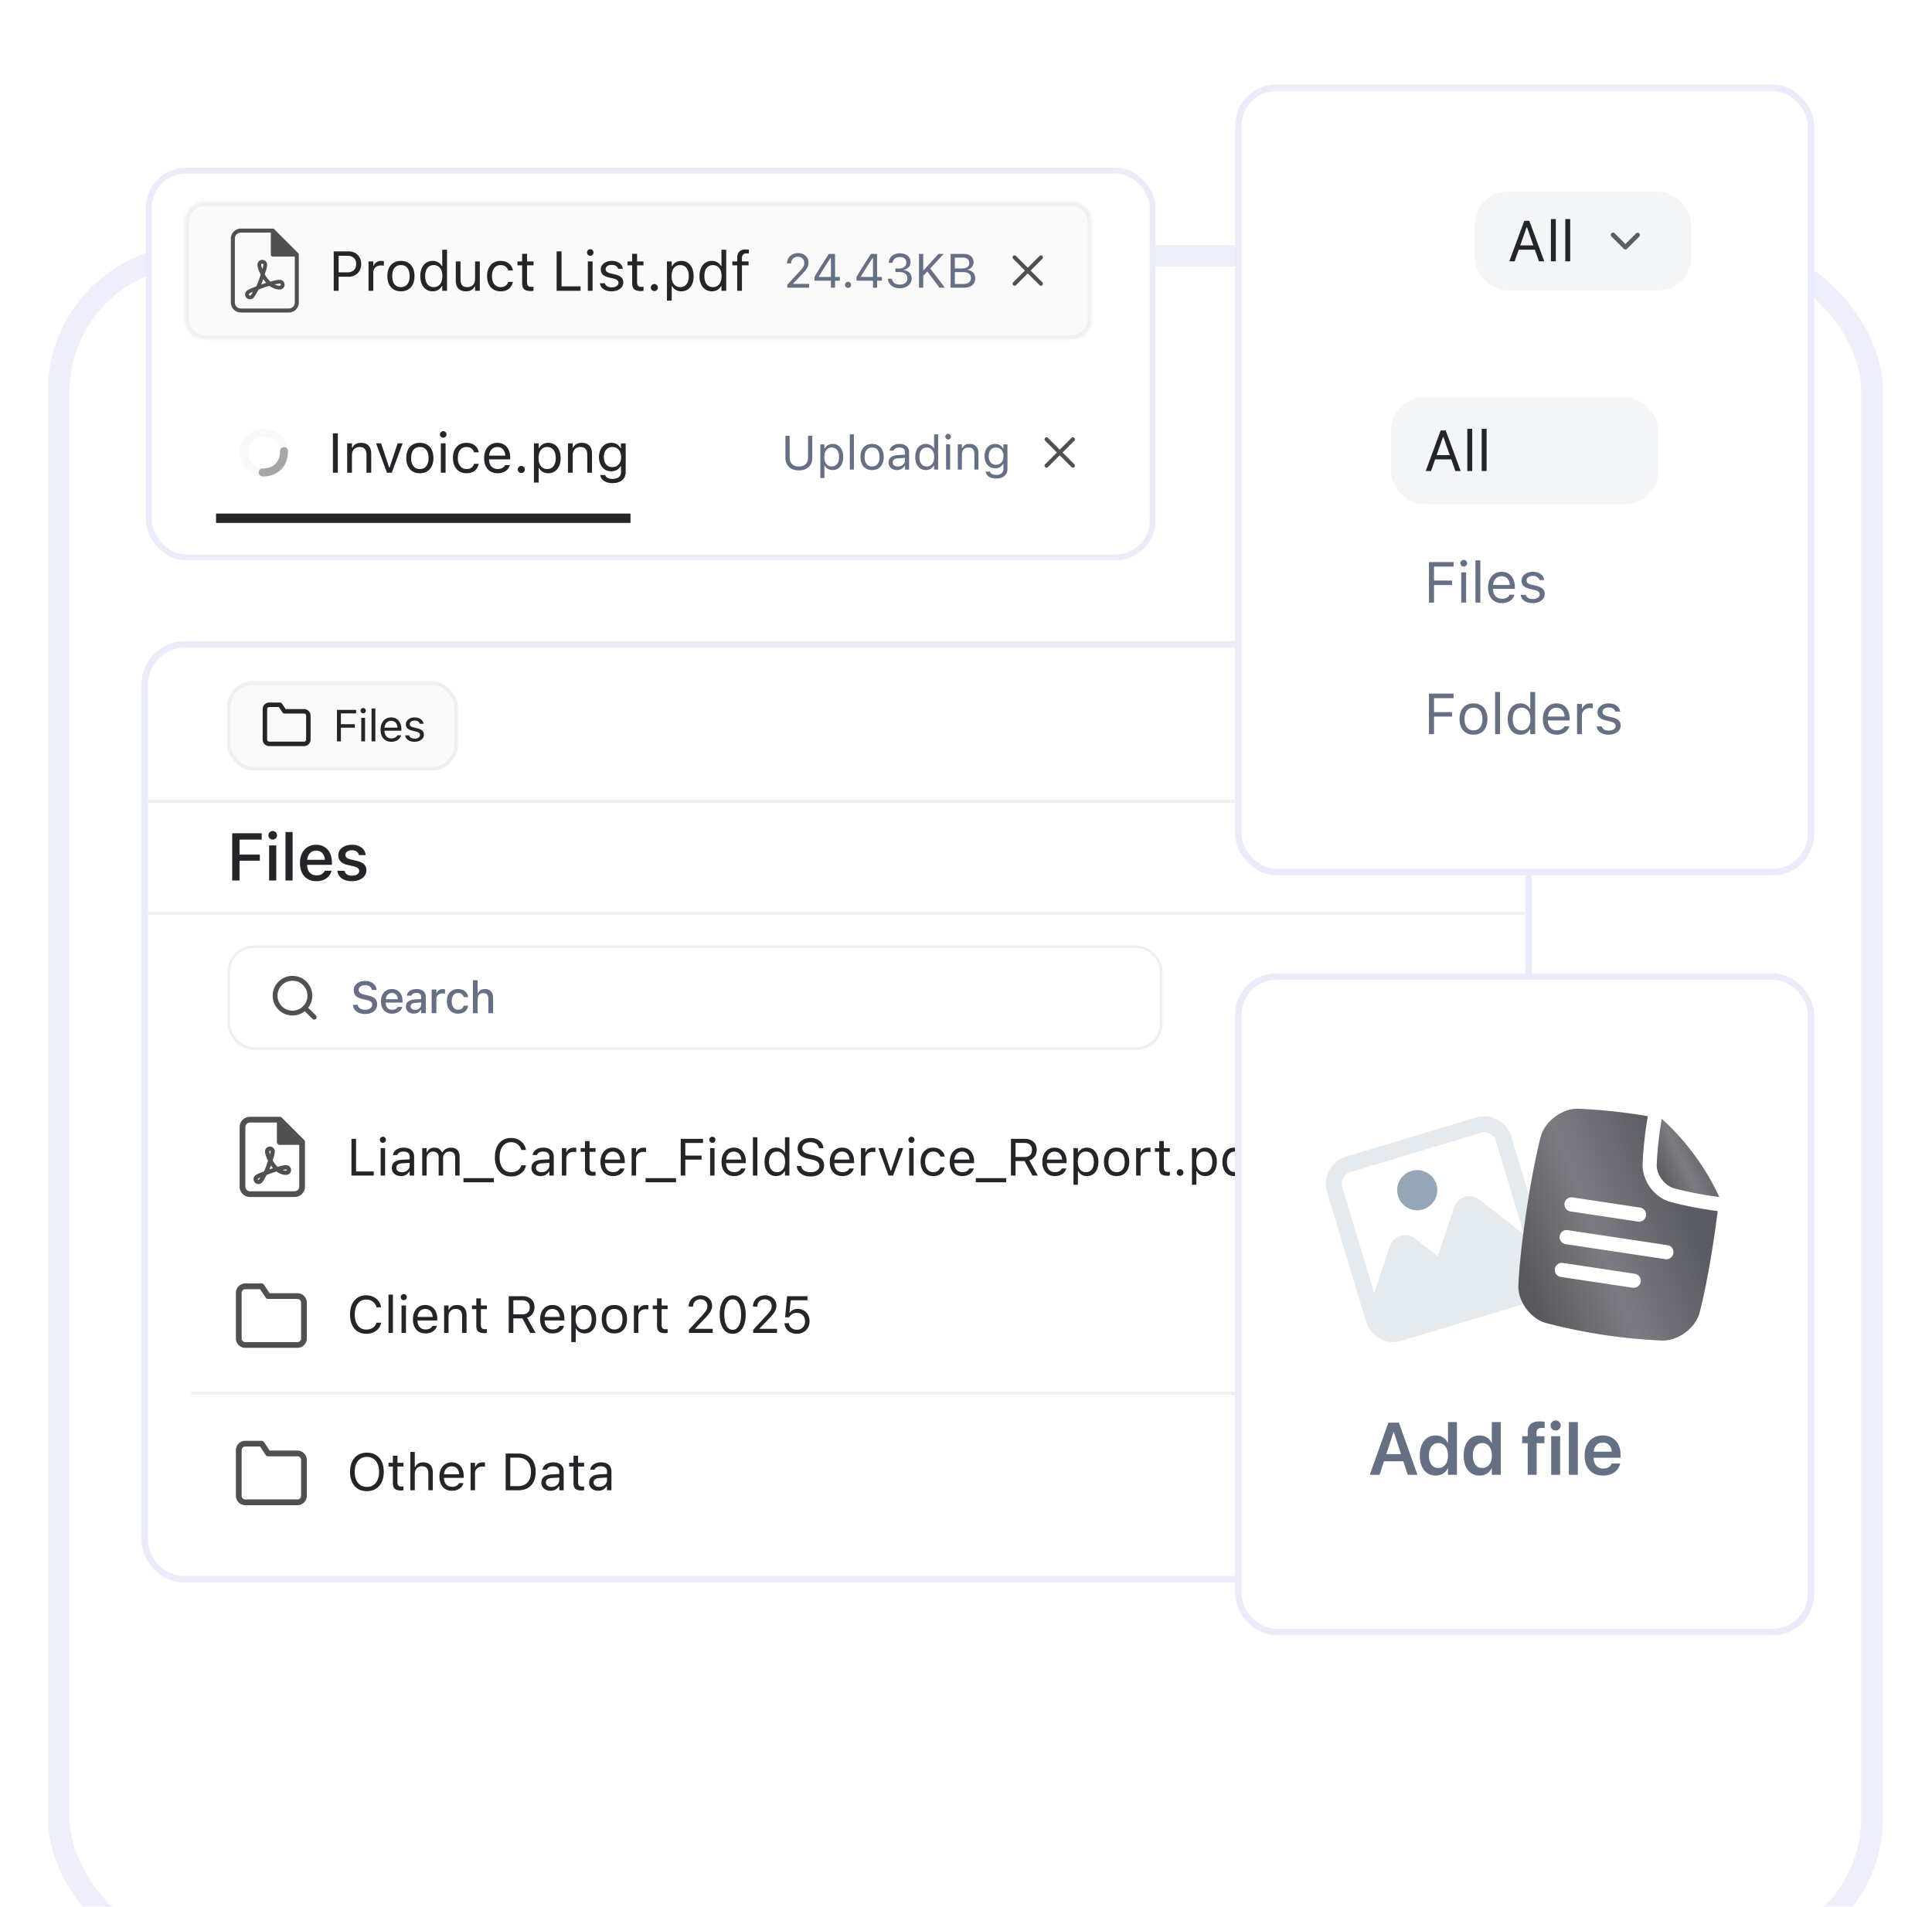 <?xml version="1.0" encoding="UTF-8"?>
<svg xmlns="http://www.w3.org/2000/svg" width="620" height="612" fill="none" viewBox="0 0 620 612">
  <g filter="url(#a)">
    <rect width="574.943" height="537.777" x="22.336" y="10.836" fill="#fff" rx="40"></rect>
    <rect width="581.943" height="544.777" x="18.836" y="7.336" stroke="#cdd0f4" stroke-opacity=".33" stroke-width="7" rx="43.5"></rect>
  </g>
  <path fill="#fff" d="M47.477 219.79c0-6.602 5.352-11.954 11.954-11.954h418.091c6.603 0 11.955 5.352 11.955 11.954v274.092c0 6.602-5.352 11.954-11.955 11.954H59.431c-6.602 0-11.954-5.352-11.954-11.954z"></path>
  <path stroke="#cdd0f4" stroke-opacity=".4" stroke-width="2.094" d="M477.522 206.789c7.181 0 13.001 5.821 13.001 13.001v274.092c0 7.18-5.82 13.001-13.001 13.001H59.431c-7.18 0-13.001-5.821-13.001-13.001V219.79c0-7.18 5.82-13.001 13-13.001z"></path>
  <rect width="72.92" height="27.494" x="73.442" y="219.199" fill="#fafafa" rx="7.77"></rect>
  <rect width="72.92" height="27.494" x="73.442" y="219.199" stroke="#eeeff1" stroke-width="1.195" rx="7.77"></rect>
  <g clip-path="url(#b)">
    <mask id="c" width="21" height="20" x="82" y="223" maskUnits="userSpaceOnUse" style="mask-type:alpha">
      <path fill="#524f51" d="M82.945 223.383h19.127v19.127H82.945z"></path>
    </mask>
    <g mask="url(#c)">
      <path stroke="#232529" stroke-linecap="round" stroke-linejoin="round" stroke-width="1.434" d="M98.954 237.36a1.393 1.393 0 0 1-1.394 1.395H86.403a1.393 1.393 0 0 1-1.395-1.395v-9.762a1.393 1.393 0 0 1 1.395-1.395h3.486l1.395 2.092h6.276a1.393 1.393 0 0 1 1.394 1.395z"></path>
    </g>
  </g>
  <g clip-path="url(#d)">
    <path fill="#232529" d="M108.14 237.945v-10.107h6.136v1.135h-4.875v3.474h4.476v1.121h-4.476v4.377zm7.796 0v-7.55h1.219v7.55zm.617-9.007a.83.83 0 0 1-.596-.245.83.83 0 0 1-.245-.596q0-.35.245-.595a.83.83 0 0 1 .596-.245q.35 0 .595.245a.8.8 0 0 1 .245.595.83.83 0 0 1-.245.596.8.8 0 0 1-.595.245m2.683 9.007v-10.548h1.219v10.548zm6.353.133q-1.079 0-1.856-.476a3.15 3.15 0 0 1-1.191-1.345q-.413-.875-.413-2.059v-.007q0-1.17.413-2.052a3.3 3.3 0 0 1 1.184-1.38q.763-.498 1.786-.497 1.03 0 1.765.476a3.05 3.05 0 0 1 1.135 1.331q.399.847.399 1.975v.476h-6.052v-.973h5.429l-.603.889v-.483q0-.89-.266-1.464-.266-.575-.735-.855a2.03 2.03 0 0 0-1.079-.287q-.61 0-1.093.301-.476.295-.756.876-.28.582-.28 1.429v.483q0 .806.273 1.38.273.567.777.876.504.3 1.191.301.511 0 .89-.14.378-.14.623-.358.245-.216.343-.441l.028-.063h1.219l-.014.056a2.3 2.3 0 0 1-.35.75 2.8 2.8 0 0 1-.638.651 3.3 3.3 0 0 1-.931.462 4 4 0 0 1-1.198.168m7.418 0q-.84 0-1.485-.252a2.6 2.6 0 0 1-1.037-.721 2 2 0 0 1-.455-1.086h1.247q.154.47.602.757t1.17.287a2.5 2.5 0 0 0 .896-.147q.392-.155.617-.414a.92.92 0 0 0 .224-.609v-.014a.83.83 0 0 0-.308-.651q-.309-.274-1.009-.442l-1.17-.28q-1.057-.252-1.555-.735-.497-.49-.497-1.303v-.007q0-.63.364-1.128a2.5 2.5 0 0 1 1.009-.784 3.45 3.45 0 0 1 1.436-.287q.792 0 1.401.252.617.245.987.7.38.456.463 1.072h-1.198a1.24 1.24 0 0 0-.546-.729q-.427-.28-1.114-.28-.448 0-.799.147a1.3 1.3 0 0 0-.553.393.9.9 0 0 0-.203.588v.014q0 .385.301.637t.967.414l1.162.28q1.065.258 1.583.742.526.483.526 1.296v.014q0 .672-.399 1.191-.4.511-1.086.798-.68.288-1.541.287"></path>
  </g>
  <path fill="#eeeff1" d="M47.336 256.68h442v1h-442zm0 36h442v1h-442z"></path>
  <path fill="#232529" d="M74.514 282.602v-15.161h9.467v2.038h-7.113v4.791h6.514v1.986h-6.514v6.346zm11.852 0v-11.253h2.29v11.253zm1.145-13.134q-.567 0-.977-.399a1.34 1.34 0 0 1-.4-.966q0-.578.4-.978.41-.399.977-.399.577 0 .977.399.41.4.41.978 0 .556-.41.966a1.33 1.33 0 0 1-.977.399m4.108 13.134v-15.55h2.28v15.55zm9.939.22q-1.65 0-2.837-.714-1.186-.715-1.828-2.017-.63-1.303-.63-3.079v-.01q0-1.765.63-3.079.641-1.323 1.807-2.049 1.167-.735 2.732-.735 1.576 0 2.711.704 1.145.704 1.754 1.975.62 1.272.62 2.963v.788h-9.109v-1.618h7.985l-1.103 1.502v-.893q0-1.197-.368-1.985-.357-.789-.998-1.177a2.8 2.8 0 0 0-1.471-.389q-.84 0-1.492.41-.65.399-1.03 1.198-.378.788-.378 1.943v.893q0 1.103.368 1.892.367.777 1.05 1.197.695.41 1.629.41.704 0 1.229-.2a2.6 2.6 0 0 0 .862-.535 1.9 1.9 0 0 0 .483-.673l.032-.084h2.185l-.021.105a3.7 3.7 0 0 1-.515 1.187 4.2 4.2 0 0 1-.977 1.051 4.9 4.9 0 0 1-1.439.746q-.831.273-1.881.273m11.379 0q-1.377 0-2.385-.41-.999-.42-1.587-1.155a3.25 3.25 0 0 1-.693-1.723l-.011-.053h2.28l.011.053q.189.703.788 1.113.61.41 1.628.41.704 0 1.208-.189.516-.189.799-.525.284-.347.284-.799v-.021q0-.536-.4-.882-.389-.358-1.334-.578l-1.807-.41q-1.597-.367-2.375-1.135-.777-.766-.777-1.996v-.01q0-.999.546-1.755.556-.756 1.545-1.187.988-.43 2.269-.431 1.303 0 2.259.42.966.42 1.513 1.156.546.735.63 1.67v.064h-2.164v-.043a1.7 1.7 0 0 0-.704-1.082q-.578-.43-1.544-.43-.61 0-1.083.189a1.73 1.73 0 0 0-.725.525 1.24 1.24 0 0 0-.262.788v.01q0 .526.399.883.399.347 1.324.557l1.807.42q1.671.389 2.427 1.114.767.724.767 1.944v.01q0 1.04-.609 1.828-.6.777-1.639 1.219-1.041.441-2.385.441"></path>
  <path stroke="#524f51" stroke-linecap="round" stroke-linejoin="round" stroke-width="1.434" d="M464.434 313.242v13.947m-6.973-6.974h13.946"></path>
  <path fill="#eeeff1" d="M61.336 447.68h428v-1h-428z"></path>
  <mask id="e" width="29" height="30" x="73" y="356" maskUnits="userSpaceOnUse" style="mask-type:alpha">
    <path fill="#d9d9d9" d="M73.039 356.969h28.69v28.69h-28.69z"></path>
  </mask>
  <g mask="url(#e)">
    <path stroke="#524f51" stroke-linecap="round" stroke-linejoin="round" stroke-width="1.841" d="M89.774 359.359h-9.563a2.39 2.39 0 0 0-2.39 2.391v19.127a2.39 2.39 0 0 0 2.39 2.391h14.345a2.39 2.39 0 0 0 2.39-2.391v-14.345m-7.172-7.173 7.173 7.173m-7.173-7.173v7.173h7.173"></path>
    <path fill="#524f51" d="M89.86 366.636v-7.175l6.866 7.175z"></path>
    <path fill="#524f51" stroke="#524f51" stroke-width=".598" d="M86.623 368.289c-.698 0-1.272.574-1.272 1.272 0 .867.482 1.944.99 2.956-.397 1.241-.847 2.572-1.423 3.695-1.178.462-2.229.806-2.86 1.315l-.028.032a1.277 1.277 0 0 0 .906 2.173c.34 0 .668-.127.905-.369l.024-.02c.465-.555 1.014-1.563 1.502-2.483 1.126-.443 2.306-.894 3.445-1.165.832.67 2.034 1.113 3.024 1.113.698 0 1.271-.574 1.271-1.271 0-.698-.573-1.272-1.271-1.272-.794 0-1.947.283-2.83.58a9.4 9.4 0 0 1-1.843-2.4c.338-1.039.731-2.078.731-2.884 0-.698-.574-1.272-1.271-1.272Zm0 .763c.285 0 .508.223.508.509 0 .381-.204 1.084-.44 1.839-.317-.735-.577-1.44-.577-1.839 0-.286.223-.509.509-.509Zm.218 4.351c.383.608.83 1.174 1.32 1.677-.755.206-1.49.47-2.218.747.351-.793.632-1.615.898-2.424Zm4.995 1.625c.285 0 .508.223.508.509a.503.503 0 0 1-.508.508c-.573 0-1.387-.259-2.038-.62.747-.211 1.562-.397 2.038-.397Zm-7.59 2.277c-.357.638-.712 1.234-.96 1.533a.48.48 0 0 1-.35.132.503.503 0 0 1-.509-.509c0-.134.057-.268.135-.354.298-.231.947-.507 1.685-.802Z"></path>
  </g>
  <path fill="#232529" d="M112.793 377.312v-11.791h1.471v10.468h5.687v1.323zm9.364 0v-8.809h1.422v8.809zm.72-10.508a.97.97 0 0 1-.695-.286.96.96 0 0 1-.286-.695q0-.408.286-.695a.97.97 0 0 1 .695-.286q.408 0 .694.286a.95.95 0 0 1 .286.695.96.96 0 0 1-.286.695.95.95 0 0 1-.694.286m5.802 10.664a3.45 3.45 0 0 1-1.504-.319 2.6 2.6 0 0 1-1.054-.907q-.384-.588-.384-1.389v-.017q0-1.176.833-1.838.842-.67 2.378-.76l3.236-.196v1.136l-3.064.196q-1.005.057-1.471.416-.458.36-.458 1.014v.016q0 .67.507 1.046.507.368 1.275.368.727 0 1.291-.286.564-.295.882-.793a2 2 0 0 0 .327-1.128v-2.745q0-.817-.498-1.242-.49-.433-1.479-.433-.793 0-1.3.286a1.4 1.4 0 0 0-.678.792l-.008.025h-1.422l.008-.049q.115-.694.572-1.21a3.1 3.1 0 0 1 1.202-.809q.735-.294 1.675-.294 1.078 0 1.822.351.752.353 1.136 1.014.392.654.392 1.569v6.03h-1.422v-1.299h-.131a3 3 0 0 1-.678.793 2.8 2.8 0 0 1-.89.498 3.5 3.5 0 0 1-1.095.164m6.815-.156v-8.809h1.422v1.341h.13a2.35 2.35 0 0 1 .899-1.104q.613-.392 1.479-.392.597 0 1.071.196t.817.548q.343.343.548.801h.13q.237-.467.638-.809.4-.352.923-.54a3.3 3.3 0 0 1 1.136-.196q.899 0 1.52.335.629.335.956.981.327.637.327 1.561v6.087h-1.422v-5.761q0-.972-.458-1.454-.449-.49-1.381-.49-.612 0-1.07.277a1.95 1.95 0 0 0-.711.744 2.1 2.1 0 0 0-.253 1.021v5.663h-1.422v-5.981q0-.785-.499-1.25-.498-.474-1.332-.474-.572 0-1.038.302a2.16 2.16 0 0 0-.727.817 2.4 2.4 0 0 0-.261 1.128v5.458zm13.238 2.141v-1.323h9.765v1.323zm15.289-1.863q-1.602 0-2.77-.751-1.168-.753-1.806-2.133-.629-1.381-.629-3.277v-.016q0-1.905.629-3.286.637-1.38 1.798-2.132 1.168-.752 2.77-.752 1.242 0 2.255.49a4.5 4.5 0 0 1 1.684 1.348q.662.859.833 1.986l-.008.017h-1.479l-.008-.017a3.2 3.2 0 0 0-.662-1.307 3.15 3.15 0 0 0-1.136-.858 3.5 3.5 0 0 0-1.479-.303q-1.127 0-1.961.589-.825.588-1.275 1.667-.45 1.078-.449 2.558v.016q0 1.47.449 2.549.45 1.08 1.275 1.667.834.59 1.969.589.825 0 1.496-.262a3.1 3.1 0 0 0 1.127-.76q.458-.498.638-1.176l.016-.017h1.487v.017a4.06 4.06 0 0 1-.85 1.879 4.4 4.4 0 0 1-1.658 1.234q-.998.441-2.256.441m9.471-.122a3.45 3.45 0 0 1-1.503-.319 2.6 2.6 0 0 1-1.054-.907q-.385-.588-.385-1.389v-.017q0-1.176.834-1.838.842-.67 2.378-.76l3.236-.196v1.136l-3.064.196q-1.006.057-1.471.416-.458.36-.458 1.014v.016q0 .67.507 1.046.506.368 1.274.368.728 0 1.292-.286a2.27 2.27 0 0 0 .882-.793 2 2 0 0 0 .327-1.128v-2.745q0-.817-.498-1.242-.49-.433-1.48-.433-.792 0-1.299.286a1.38 1.38 0 0 0-.678.792l-.008.025h-1.422l.008-.049q.114-.694.572-1.21a3.1 3.1 0 0 1 1.201-.809q.736-.294 1.675-.294 1.08 0 1.823.351.752.353 1.136 1.014.392.654.392 1.569v6.03h-1.422v-1.299h-.131a3 3 0 0 1-.678.793 2.8 2.8 0 0 1-.891.498 3.5 3.5 0 0 1-1.095.164m6.815-.156v-8.809h1.422v1.308h.131q.254-.695.858-1.079.605-.384 1.496-.384.204 0 .4.025.204.016.311.032v1.381a4 4 0 0 0-.434-.057 4 4 0 0 0-.441-.024q-.678 0-1.201.269-.524.27-.825.752-.295.482-.295 1.128v5.458zm9.995.066q-1.357 0-1.97-.548-.605-.547-.605-1.806v-5.344h-1.389v-1.177h1.389v-2.28h1.471v2.28h1.929v1.177h-1.929v4.985q0 .776.295 1.119.294.336.98.335.188 0 .319-.008.138-.007.335-.024v1.209a10 10 0 0 1-.409.057 3 3 0 0 1-.416.025m6.431.09q-1.259 0-2.166-.556-.899-.555-1.389-1.569-.482-1.022-.482-2.402v-.009q0-1.363.482-2.394.49-1.03 1.381-1.61.89-.58 2.084-.58 1.201 0 2.059.556.867.556 1.324 1.552.466.99.466 2.305v.556h-7.061v-1.136h6.333l-.702 1.037v-.563q0-1.038-.311-1.708-.31-.67-.858-.997a2.36 2.36 0 0 0-1.258-.335q-.711 0-1.275.351-.556.343-.883 1.022-.327.678-.327 1.667v.563q0 .94.319 1.61.32.663.907 1.022.588.351 1.389.351.597 0 1.038-.163t.727-.417q.287-.254.401-.515l.033-.073h1.421l-.016.065q-.114.45-.408.874a3.3 3.3 0 0 1-.744.76 3.8 3.8 0 0 1-1.087.54q-.621.195-1.397.196m5.965-.156v-8.809h1.422v1.308h.131q.254-.695.858-1.079t1.495-.384q.204 0 .401.025.204.016.31.032v1.381a4 4 0 0 0-.433-.057 4 4 0 0 0-.441-.024q-.678 0-1.202.269-.522.27-.825.752a2.1 2.1 0 0 0-.294 1.128v5.458zm4.478 2.141v-1.323h9.765v1.323zm11.277-2.141v-11.791h7.159v1.324h-5.688v4.053h5.222v1.307h-5.222v5.107zm9.43 0v-8.809h1.422v8.809zm.719-10.508a.96.96 0 0 1-.694-.286.96.96 0 0 1-.286-.695q0-.408.286-.695a.96.96 0 0 1 .694-.286q.409 0 .695.286a.95.95 0 0 1 .286.695.96.96 0 0 1-.286.695.95.95 0 0 1-.695.286m6.979 10.664q-1.259 0-2.165-.556-.9-.555-1.39-1.569-.482-1.022-.482-2.402v-.009q0-1.363.482-2.394.491-1.03 1.381-1.61.891-.58 2.084-.58 1.201 0 2.059.556.867.556 1.324 1.552.466.99.466 2.305v.556h-7.06v-1.136h6.333l-.703 1.037v-.563q0-1.038-.311-1.708-.31-.67-.858-.997a2.36 2.36 0 0 0-1.258-.335q-.711 0-1.275.351-.555.343-.882 1.022-.327.678-.327 1.667v.563q0 .94.319 1.61.318.663.907 1.022.588.351 1.389.351.595 0 1.038-.163a2.3 2.3 0 0 0 .727-.417q.286-.254.4-.515l.033-.073h1.422l-.017.065q-.114.45-.408.874a3.3 3.3 0 0 1-.744.76 3.8 3.8 0 0 1-1.087.54 4.7 4.7 0 0 1-1.397.196m6.047-.156v-12.306h1.422v12.306zm7.404.156q-1.111 0-1.945-.564t-1.291-1.585q-.458-1.03-.458-2.403v-.016q0-1.381.458-2.403.457-1.021 1.283-1.585.832-.564 1.953-.564.907 0 1.642.425.744.417 1.103 1.12h.131v-4.887h1.422v12.306h-1.422v-1.405h-.131q-.4.735-1.111 1.152-.711.41-1.634.409m.327-1.259q.8 0 1.381-.4.58-.4.89-1.136.31-.744.311-1.757v-.016q0-1.022-.311-1.757-.31-.735-.89-1.136t-1.381-.4-1.381.4q-.573.392-.883 1.128-.303.735-.302 1.765v.016q0 1.021.302 1.765.31.736.883 1.136.58.392 1.381.392m10.745 1.381q-1.29 0-2.255-.416-.956-.426-1.52-1.161a3.3 3.3 0 0 1-.645-1.7l-.009-.089h1.471l.008.089q.058.589.45 1.022.4.425 1.062.662.67.237 1.52.237.801 0 1.422-.253.63-.263.989-.72.36-.457.359-1.054v-.008q0-.736-.539-1.234-.54-.507-1.757-.776l-1.307-.286q-1.774-.393-2.583-1.21-.8-.825-.8-2.108v-.008q.007-.98.531-1.732.53-.753 1.462-1.177.94-.425 2.158-.425 1.176 0 2.084.425.906.417 1.438 1.127.539.711.596 1.594l.009.114h-1.471l-.017-.106a1.8 1.8 0 0 0-.425-.923 2.3 2.3 0 0 0-.915-.646q-.572-.237-1.34-.229-.735 0-1.324.229a2.2 2.2 0 0 0-.94.662q-.343.425-.343 1.046v.008q0 .703.523 1.185.524.482 1.724.744l1.308.294q1.847.408 2.639 1.185.793.776.793 2.051v.008q0 1.103-.539 1.904-.54.801-1.52 1.242-.98.433-2.297.433m10.223-.122q-1.259 0-2.165-.556-.9-.555-1.389-1.569-.483-1.022-.483-2.402v-.009q0-1.363.483-2.394.49-1.03 1.381-1.61.89-.58 2.083-.58 1.202 0 2.06.556.865.556 1.323 1.552.466.99.466 2.305v.556h-7.06v-1.136h6.333l-.703 1.037v-.563q0-1.038-.31-1.708t-.858-.997a2.36 2.36 0 0 0-1.259-.335q-.711 0-1.275.351-.555.343-.882 1.022-.327.678-.327 1.667v.563q0 .94.319 1.61.318.663.907 1.022.588.351 1.389.351.597 0 1.038-.163a2.3 2.3 0 0 0 .727-.417q.286-.254.4-.515l.033-.073h1.422l-.016.065q-.115.45-.409.874a3.3 3.3 0 0 1-.744.76 3.8 3.8 0 0 1-1.086.54q-.621.195-1.398.196m5.966-.156v-8.809h1.422v1.308h.13q.254-.695.858-1.079.605-.384 1.496-.384.204 0 .4.025.204.016.311.032v1.381a4 4 0 0 0-.433-.057 4 4 0 0 0-.442-.024q-.678 0-1.201.269-.524.27-.825.752a2.1 2.1 0 0 0-.294 1.128v5.458zm8.866 0-3.261-8.809h1.504l2.411 7.257h.13l2.411-7.257h1.504l-3.261 8.809zm6.611 0v-8.809h1.422v8.809zm.719-10.508a.97.97 0 0 1-.695-.286.97.97 0 0 1-.286-.695.95.95 0 0 1 .286-.695.97.97 0 0 1 .695-.286.95.95 0 0 1 .695.286.95.95 0 0 1 .286.695.97.97 0 0 1-.286.695.95.95 0 0 1-.695.286m6.987 10.664q-1.234 0-2.141-.564t-1.406-1.594-.498-2.427v-.016q0-1.373.49-2.386a3.7 3.7 0 0 1 1.406-1.569q.906-.564 2.141-.564 1.07 0 1.846.376.777.376 1.243 1.013.465.63.596 1.414l.008.049h-1.413l-.009-.024q-.163-.654-.743-1.112-.58-.457-1.528-.457-.793 0-1.373.4t-.899 1.136q-.31.727-.311 1.724v.016q0 1.013.319 1.766.319.743.899 1.152t1.365.408q.89 0 1.454-.384t.809-1.119l.017-.049 1.405-.008-.016.089q-.18.793-.638 1.414-.457.613-1.209.964-.752.352-1.814.352m9.356 0q-1.258 0-2.165-.556-.899-.555-1.389-1.569-.483-1.022-.482-2.402v-.009q0-1.363.482-2.394.49-1.03 1.381-1.61.89-.58 2.084-.58 1.2 0 2.059.556.866.556 1.324 1.552.465.99.465 2.305v.556h-7.06v-1.136h6.333l-.703 1.037v-.563q0-1.038-.31-1.708t-.858-.997a2.36 2.36 0 0 0-1.259-.335 2.36 2.36 0 0 0-1.274.351q-.556.343-.883 1.022-.327.678-.327 1.667v.563q0 .94.319 1.61.319.663.907 1.022.588.351 1.389.351.597 0 1.038-.163t.727-.417.401-.515l.032-.073h1.422l-.016.065q-.115.45-.409.874-.285.417-.743.76a3.8 3.8 0 0 1-1.087.54q-.621.195-1.398.196m4.315 1.985v-1.323h9.765v1.323zm11.277-2.141v-11.791h4.503q1.135 0 1.977.441a3.17 3.17 0 0 1 1.316 1.218q.466.784.466 1.846v.017q0 1.225-.629 2.124-.63.9-1.741 1.251l2.729 4.894h-1.724l-2.525-4.666h-2.901v4.666zm1.471-5.973h2.901q1.135 0 1.749-.58.621-.588.621-1.667v-.017q0-1.054-.646-1.65-.645-.597-1.789-.597h-2.836zm12.634 6.129q-1.259 0-2.166-.556-.898-.555-1.389-1.569-.483-1.022-.482-2.402v-.009q0-1.363.482-2.394.49-1.03 1.381-1.61.89-.58 2.084-.58 1.2 0 2.059.556.866.556 1.324 1.552.466.99.466 2.305v.556h-7.061v-1.136h6.333l-.703 1.037v-.563q0-1.038-.31-1.708t-.858-.997a2.36 2.36 0 0 0-1.259-.335q-.71 0-1.274.351-.556.343-.883 1.022-.327.678-.327 1.667v.563q0 .94.319 1.61.318.663.907 1.022.588.351 1.389.351.597 0 1.038-.163t.727-.417.401-.515l.032-.073h1.422l-.016.065q-.115.45-.409.874-.285.417-.743.76a3.8 3.8 0 0 1-1.087.54q-.621.195-1.397.196m5.965 2.786v-11.751h1.422v1.406h.131q.268-.49.678-.834.409-.351.931-.539a3.4 3.4 0 0 1 1.136-.188q1.12 0 1.945.572.834.564 1.291 1.585.458 1.022.458 2.395v.016q0 1.382-.458 2.403-.457 1.021-1.291 1.585-.825.564-1.945.564-.604 0-1.144-.188a3.3 3.3 0 0 1-.948-.54 2.6 2.6 0 0 1-.653-.817h-.131v4.331zm3.971-4.045q.81 0 1.381-.392.572-.4.875-1.136.31-.744.31-1.765v-.016q0-1.03-.31-1.765-.303-.737-.875-1.128-.571-.4-1.381-.4-.8 0-1.381.4-.58.4-.89 1.136t-.311 1.757v.016q0 1.013.311 1.757.31.735.89 1.136t1.381.4m9.864 1.259q-1.251 0-2.166-.548-.907-.555-1.405-1.577-.49-1.022-.491-2.427v-.016q0-1.414.491-2.435.498-1.022 1.405-1.569.915-.548 2.166-.548 1.258 0 2.165.548.908.547 1.397 1.569.5 1.021.499 2.435v.016q0 1.405-.499 2.427-.49 1.022-1.397 1.577-.907.548-2.165.548m0-1.259q.833 0 1.413-.392t.883-1.128q.31-.735.31-1.773v-.016q0-1.046-.31-1.782-.303-.735-.883-1.119-.58-.392-1.413-.392t-1.414.392q-.58.384-.891 1.119-.302.736-.302 1.782v.016q0 1.038.302 1.773.31.736.891 1.128.58.392 1.414.392m6.267 1.103v-8.809h1.422v1.308h.131q.253-.695.858-1.079t1.495-.384q.205 0 .401.025.205.016.31.032v1.381a4 4 0 0 0-.433-.057 4 4 0 0 0-.441-.024q-.678 0-1.201.269-.523.27-.826.752a2.1 2.1 0 0 0-.294 1.128v5.458zm9.994.066q-1.356 0-1.969-.548-.605-.547-.605-1.806v-5.344h-1.389v-1.177h1.389v-2.28h1.471v2.28h1.929v1.177h-1.929v4.985q0 .776.294 1.119.294.336.981.335.188 0 .319-.008.138-.007.335-.024v1.209a10 10 0 0 1-.409.057 3 3 0 0 1-.417.025m4.111.016a1.04 1.04 0 0 1-.752-.31 1.04 1.04 0 0 1-.311-.752q0-.441.311-.752a1.04 1.04 0 0 1 .752-.31q.441 0 .752.31.31.31.31.752 0 .433-.31.752-.31.31-.752.31m3.808 2.86v-11.751h1.422v1.406h.13q.27-.49.679-.834.409-.351.931-.539a3.4 3.4 0 0 1 1.136-.188q1.12 0 1.945.572.834.564 1.291 1.585.458 1.022.458 2.395v.016q0 1.382-.458 2.403-.457 1.021-1.291 1.585-.825.564-1.945.564-.604 0-1.144-.188a3.3 3.3 0 0 1-.948-.54 2.7 2.7 0 0 1-.654-.817h-.13v4.331zm3.971-4.045q.81 0 1.381-.392.572-.4.875-1.136.31-.744.31-1.765v-.016q0-1.03-.31-1.765-.303-.737-.875-1.128-.571-.4-1.381-.4-.8 0-1.381.4-.58.4-.891 1.136-.31.735-.31 1.757v.016q0 1.013.31 1.757.31.735.891 1.136.58.4 1.381.4m9.496 1.259q-1.111 0-1.945-.564t-1.291-1.585q-.458-1.03-.458-2.403v-.016q0-1.381.458-2.403.458-1.021 1.283-1.585.833-.564 1.953-.564.907 0 1.642.425.744.417 1.103 1.12h.131v-4.887h1.422v12.306h-1.422v-1.405h-.131q-.4.735-1.111 1.152-.711.41-1.634.409m.327-1.259q.8 0 1.381-.4.58-.4.89-1.136.31-.744.311-1.757v-.016q0-1.022-.311-1.757-.31-.735-.89-1.136t-1.381-.4-1.381.4q-.573.392-.883 1.128-.302.735-.302 1.765v.016q0 1.021.302 1.765.31.736.883 1.136.58.392 1.381.392m7.289 1.103v-7.632h-1.463v-1.177h1.463v-.98q0-1.315.654-1.953.653-.646 1.904-.646.26 0 .49.025.236.016.458.057v1.136a2 2 0 0 0-.303-.033 8 8 0 0 0-.359-.008q-.76 0-1.095.368-.327.368-.327 1.095v.939h2.002v1.177h-2.002v7.632z"></path>
  <circle cx="464.893" cy="365.768" r="1.58" fill="#524f51"></circle>
  <circle cx="464.893" cy="371.307" r="1.58" fill="#524f51"></circle>
  <circle cx="464.893" cy="376.853" r="1.58" fill="#524f51"></circle>
  <mask id="f" width="29" height="30" x="73" y="407" maskUnits="userSpaceOnUse" style="mask-type:alpha">
    <path fill="#524f51" d="M73.039 407.469h28.69v28.69h-28.69z"></path>
  </mask>
  <g mask="url(#f)">
    <path stroke="#524f51" stroke-linecap="round" stroke-linejoin="round" stroke-width="1.841" d="M97.545 429.587a2.095 2.095 0 0 1-2.092 2.092H78.717a2.093 2.093 0 0 1-2.092-2.092v-14.643a2.095 2.095 0 0 1 2.092-2.092h5.23l2.092 3.138h9.414a2.093 2.093 0 0 1 2.092 2.091z"></path>
  </g>
  <path fill="#232529" d="M117.54 428.09q-1.601 0-2.77-.751-1.168-.753-1.806-2.133-.629-1.381-.629-3.277v-.016q0-1.905.629-3.286.637-1.38 1.798-2.132 1.168-.752 2.77-.752 1.242 0 2.256.49a4.5 4.5 0 0 1 1.683 1.348 4.25 4.25 0 0 1 .834 1.986l-.009.017h-1.479l-.008-.017a3.2 3.2 0 0 0-.662-1.307 3.14 3.14 0 0 0-1.136-.858 3.5 3.5 0 0 0-1.479-.303q-1.127 0-1.961.589-.825.588-1.275 1.667-.449 1.078-.449 2.558v.016q0 1.47.449 2.549.45 1.08 1.275 1.667.834.59 1.969.589a4.1 4.1 0 0 0 1.496-.262 3.1 3.1 0 0 0 1.128-.76q.457-.498.637-1.176l.016-.017h1.488v.017a4.07 4.07 0 0 1-.85 1.879q-.654.793-1.659 1.234-.998.441-2.256.441m7.134-.278v-12.306h1.422v12.306zm4.184 0v-8.809h1.422v8.809zm.719-10.508a.96.96 0 0 1-.694-.286.96.96 0 0 1-.286-.695q0-.408.286-.695a.96.96 0 0 1 .694-.286q.409 0 .695.286a.95.95 0 0 1 .286.695.96.96 0 0 1-.286.695.95.95 0 0 1-.695.286m6.979 10.664q-1.259 0-2.165-.556-.9-.555-1.39-1.569-.482-1.022-.482-2.402v-.009q0-1.363.482-2.394.491-1.03 1.381-1.61.891-.58 2.084-.58 1.201 0 2.059.556.867.556 1.324 1.552.466.99.466 2.305v.556h-7.06v-1.136h6.333l-.703 1.037v-.563q0-1.038-.311-1.708-.31-.67-.858-.997a2.36 2.36 0 0 0-1.258-.335q-.711 0-1.275.351-.555.343-.882 1.022-.327.678-.327 1.667v.563q0 .94.318 1.61.319.663.908 1.022.588.351 1.389.351.595 0 1.038-.163a2.3 2.3 0 0 0 .727-.417q.286-.254.4-.515l.033-.073h1.422l-.017.065q-.114.45-.408.874a3.3 3.3 0 0 1-.744.76 3.8 3.8 0 0 1-1.087.54 4.7 4.7 0 0 1-1.397.196m5.965-.156v-8.809h1.422v1.324h.131q.335-.703.964-1.087.63-.392 1.602-.392 1.487 0 2.28.85.801.842.801 2.411v5.703h-1.422v-5.36q0-1.194-.507-1.765-.499-.58-1.552-.58-.704 0-1.218.302t-.801.858q-.278.555-.278 1.332v5.213zm12.904.066q-1.357 0-1.97-.548-.605-.547-.605-1.806v-5.344h-1.389v-1.177h1.389v-2.28h1.471v2.28h1.929v1.177h-1.929v4.985q0 .776.295 1.119.294.336.98.335.188 0 .319-.008.138-.007.335-.024v1.209a9 9 0 0 1-.409.057 3 3 0 0 1-.416.025m7.836-.066v-11.791h4.503q1.135 0 1.977.441a3.16 3.16 0 0 1 1.316 1.218q.466.784.466 1.846v.017q0 1.225-.629 2.124-.63.9-1.741 1.251l2.729 4.894h-1.724l-2.525-4.666h-2.901v4.666zm1.471-5.973h2.901q1.136 0 1.749-.58.621-.588.621-1.667v-.017q0-1.054-.646-1.65-.645-.597-1.789-.597h-2.836zm12.634 6.129q-1.259 0-2.166-.556-.898-.555-1.389-1.569-.482-1.022-.482-2.402v-.009q0-1.363.482-2.394.49-1.03 1.381-1.61.89-.58 2.084-.58 1.201 0 2.059.556.867.556 1.324 1.552.465.99.466 2.305v.556h-7.061v-1.136h6.333l-.702 1.037v-.563q0-1.038-.311-1.708-.31-.67-.858-.997a2.36 2.36 0 0 0-1.258-.335q-.711 0-1.275.351-.556.343-.883 1.022-.327.678-.327 1.667v.563q0 .94.319 1.61.32.663.907 1.022.588.351 1.389.351.597 0 1.038-.163t.727-.417q.287-.254.401-.515l.033-.073h1.421l-.016.065q-.114.45-.408.874a3.3 3.3 0 0 1-.744.76 3.8 3.8 0 0 1-1.087.54q-.621.195-1.397.196m5.965 2.786v-11.751h1.422v1.406h.131q.27-.49.678-.834.408-.351.931-.539a3.4 3.4 0 0 1 1.136-.188q1.12 0 1.945.572.834.564 1.291 1.585.458 1.022.458 2.395v.016q0 1.382-.458 2.403-.457 1.021-1.291 1.585-.825.564-1.945.564-.604 0-1.144-.188a3.3 3.3 0 0 1-.948-.54 2.6 2.6 0 0 1-.653-.817h-.131v4.331zm3.971-4.045q.81 0 1.382-.392.571-.4.874-1.136.31-.744.31-1.765v-.016q0-1.03-.31-1.765-.303-.737-.874-1.128-.573-.4-1.382-.4-.8 0-1.381.4-.58.4-.89 1.136t-.311 1.757v.016q0 1.013.311 1.757.31.735.89 1.136t1.381.4m9.864 1.259q-1.251 0-2.166-.548-.907-.555-1.405-1.577-.49-1.022-.491-2.427v-.016q0-1.414.491-2.435.498-1.022 1.405-1.569.915-.548 2.166-.548 1.259 0 2.165.548.907.547 1.398 1.569.498 1.021.498 2.435v.016q0 1.405-.498 2.427-.49 1.022-1.398 1.577-.906.548-2.165.548m0-1.259q.833 0 1.413-.392t.883-1.128q.31-.735.311-1.773v-.016q0-1.046-.311-1.782-.303-.735-.883-1.119-.58-.392-1.413-.392t-1.414.392q-.58.384-.891 1.119-.302.736-.302 1.782v.016q0 1.038.302 1.773.31.736.891 1.128.58.392 1.414.392m6.267 1.103v-8.809h1.422v1.308h.131q.254-.695.858-1.079.605-.384 1.496-.384.204 0 .4.025.204.016.311.032v1.381a4 4 0 0 0-.434-.057 4 4 0 0 0-.441-.024q-.678 0-1.201.269-.523.27-.825.752-.295.482-.295 1.128v5.458zm9.995.066q-1.357 0-1.97-.548-.605-.547-.605-1.806v-5.344h-1.389v-1.177h1.389v-2.28h1.471v2.28h1.929v1.177h-1.929v4.985q0 .776.295 1.119.294.336.98.335.188 0 .319-.008.138-.007.335-.024v1.209a10 10 0 0 1-.409.057 3 3 0 0 1-.416.025m7.648-.066v-1.013l3.988-4.314a28 28 0 0 0 1.177-1.349q.425-.54.596-.972.172-.433.172-.948v-.017q0-.62-.27-1.111a2 2 0 0 0-.768-.776q-.498-.286-1.193-.286-.702 0-1.234.294-.531.286-.825.809-.294.514-.294 1.209l-.009.017-1.405-.008-.016-.009q.008-1.045.506-1.855.499-.816 1.373-1.274.874-.466 2.002-.466 1.03 0 1.855.433.825.425 1.299 1.169.483.743.483 1.699v.017q0 .67-.237 1.291-.229.62-.818 1.381-.588.751-1.658 1.855l-3.049 3.146.368-.678v.678l-.359-.245h5.949v1.323zm14.047.278q-1.307 0-2.239-.751-.923-.753-1.421-2.133-.5-1.389-.499-3.285v-.017q0-1.896.499-3.277.498-1.38 1.421-2.132.932-.752 2.239-.752 1.308 0 2.24.752.931.752 1.43 2.132.506 1.381.506 3.277v.017q0 1.896-.506 3.285-.499 1.38-1.43 2.133-.933.751-2.24.751m0-1.283a1.97 1.97 0 0 0 1.447-.596q.605-.597.923-1.692.327-1.095.327-2.598v-.017q0-1.504-.327-2.59-.318-1.095-.923-1.683a1.97 1.97 0 0 0-1.447-.597q-.841 0-1.446.597-.597.588-.915 1.683-.32 1.087-.319 2.59v.017q0 1.503.319 2.598.318 1.095.915 1.692.605.597 1.446.596m6.595 1.005v-1.013l3.988-4.314a28 28 0 0 0 1.177-1.349q.425-.54.596-.972.172-.433.172-.948v-.017q0-.62-.27-1.111a2 2 0 0 0-.768-.776q-.498-.286-1.193-.286-.703 0-1.234.294-.531.286-.825.809-.295.514-.295 1.209l-.008.017-1.405-.008-.017-.009q.009-1.045.507-1.855.498-.816 1.373-1.274.874-.466 2.002-.466 1.03 0 1.855.433.825.425 1.299 1.169.482.743.482 1.699v.017q0 .67-.237 1.291-.228.62-.817 1.381-.588.751-1.659 1.855l-3.048 3.146.368-.678v.678l-.36-.245h5.949v1.323zm13.974.278q-1.095 0-1.953-.433a3.7 3.7 0 0 1-1.381-1.176 3.54 3.54 0 0 1-.605-1.692l-.008-.09h1.413l.009.065q.073.565.408 1.03.344.458.891.727.555.27 1.242.27.784 0 1.381-.343.597-.351.932-.964.335-.614.335-1.406v-.016q0-.784-.344-1.39a2.44 2.44 0 0 0-.923-.956 2.65 2.65 0 0 0-1.356-.343q-.59 0-1.087.18-.49.18-.875.539a4 4 0 0 0-.294.319 3 3 0 0 0-.245.384h-1.275l.621-6.774h6.562v1.315h-5.401l-.401 3.988h.131q.392-.597 1.054-.907a3.3 3.3 0 0 1 1.463-.319q1.111 0 1.969.515a3.6 3.6 0 0 1 1.349 1.398q.49.882.49 2.026v.017q0 1.183-.531 2.1a3.75 3.75 0 0 1-1.447 1.422q-.923.514-2.124.514"></path>
  <circle cx="464.893" cy="416.268" r="1.58" fill="#524f51"></circle>
  <circle cx="464.893" cy="421.814" r="1.58" fill="#524f51"></circle>
  <circle cx="464.893" cy="427.361" r="1.58" fill="#524f51"></circle>
  <mask id="g" width="29" height="30" x="73" y="457" maskUnits="userSpaceOnUse" style="mask-type:alpha">
    <path fill="#524f51" d="M73.039 457.969h28.69v28.69h-28.69z"></path>
  </mask>
  <g mask="url(#g)">
    <path stroke="#524f51" stroke-linecap="round" stroke-linejoin="round" stroke-width="1.841" d="M97.545 480.087a2.095 2.095 0 0 1-2.092 2.092H78.717a2.093 2.093 0 0 1-2.092-2.092v-14.643a2.095 2.095 0 0 1 2.092-2.092h5.23l2.092 3.138h9.414a2.093 2.093 0 0 1 2.092 2.091z"></path>
  </g>
  <path fill="#232529" d="M117.745 478.59q-1.692 0-2.901-.751-1.21-.76-1.863-2.15-.646-1.389-.646-3.268v-.017q0-1.896.654-3.277.662-1.38 1.871-2.132 1.217-.752 2.885-.752 1.675 0 2.884.752 1.218.752 1.872 2.141.654 1.38.653 3.268v.017q0 1.88-.653 3.268-.647 1.382-1.863 2.141-1.21.76-2.893.76m0-1.356q1.21 0 2.084-.597.873-.596 1.348-1.675.474-1.087.474-2.541v-.017q0-1.47-.474-2.549-.475-1.079-1.348-1.667-.875-.59-2.084-.589-1.202 0-2.076.589-.874.588-1.356 1.667-.474 1.079-.474 2.549v.017q0 1.454.465 2.541.466 1.079 1.341 1.675.874.597 2.1.597m10.909 1.144q-1.356 0-1.969-.548-.605-.547-.605-1.806v-5.344h-1.389v-1.177h1.389v-2.28h1.471v2.28h1.928v1.177h-1.928v4.985q0 .776.294 1.119.294.336.981.335.187 0 .318-.008.14-.007.335-.024v1.209a10 10 0 0 1-.408.057 3 3 0 0 1-.417.025m3.032-.066v-12.306h1.422v4.821h.13q.335-.703.965-1.087.629-.392 1.601-.392.989 0 1.675.384.687.377 1.046 1.103.36.727.36 1.774v5.703h-1.422v-5.36q0-1.194-.507-1.765-.498-.58-1.552-.58-.704 0-1.218.302t-.801.858q-.277.555-.277 1.332v5.213zm13.369.156q-1.259 0-2.166-.556-.899-.555-1.389-1.569-.482-1.022-.482-2.402v-.009q0-1.363.482-2.394.49-1.03 1.381-1.61.89-.58 2.084-.58 1.201 0 2.059.556.867.556 1.324 1.552.466.99.466 2.305v.556h-7.061v-1.136h6.333l-.702 1.037v-.563q0-1.038-.311-1.708-.31-.67-.858-.997a2.36 2.36 0 0 0-1.258-.335q-.711 0-1.275.351-.556.343-.883 1.022-.327.678-.327 1.667v.563q0 .94.319 1.61.32.663.907 1.022.588.351 1.389.351.597 0 1.038-.163t.727-.417q.287-.254.401-.515l.033-.073h1.421l-.016.065q-.114.45-.409.874-.285.417-.743.76a3.8 3.8 0 0 1-1.087.54q-.621.195-1.397.196m5.965-.156v-8.809h1.422v1.308h.131q.254-.695.858-1.079t1.495-.384q.204 0 .401.025.204.016.31.032v1.381a4 4 0 0 0-.433-.057 4 4 0 0 0-.441-.024q-.679 0-1.202.269-.522.27-.825.752a2.1 2.1 0 0 0-.294 1.128v5.458zm11.261 0v-11.791h4.045q1.747 0 2.991.702a4.63 4.63 0 0 1 1.912 2.011q.662 1.316.662 3.17v.017q0 1.854-.662 3.178a4.7 4.7 0 0 1-1.904 2.019q-1.242.694-2.999.694zm1.471-1.323h2.476q1.315 0 2.247-.54a3.5 3.5 0 0 0 1.422-1.56q.49-1.022.49-2.452v-.016q0-1.439-.498-2.46-.49-1.029-1.422-1.569-.932-.547-2.239-.547h-2.476zm12.927 1.479a3.45 3.45 0 0 1-1.503-.319 2.6 2.6 0 0 1-1.055-.907q-.384-.588-.384-1.389v-.017q0-1.176.834-1.838.842-.67 2.378-.76l3.236-.196v1.136l-3.064.196q-1.006.057-1.471.416-.458.36-.458 1.014v.016q0 .67.507 1.046.506.368 1.274.368.728 0 1.292-.286a2.27 2.27 0 0 0 .882-.793 2 2 0 0 0 .327-1.128v-2.745q0-.817-.498-1.242-.49-.433-1.48-.433-.792 0-1.299.286a1.38 1.38 0 0 0-.678.792l-.008.025h-1.422l.008-.049q.114-.694.572-1.21a3.1 3.1 0 0 1 1.201-.809q.736-.294 1.675-.294 1.08 0 1.823.351.752.353 1.136 1.014.392.654.392 1.569v6.03h-1.422v-1.299h-.131a3 3 0 0 1-.678.793 2.8 2.8 0 0 1-.891.498 3.5 3.5 0 0 1-1.095.164m9.945-.09q-1.357 0-1.969-.548-.605-.547-.605-1.806v-5.344h-1.389v-1.177h1.389v-2.28h1.471v2.28h1.929v1.177h-1.929v4.985q0 .776.294 1.119.294.336.981.335.187 0 .319-.008.138-.007.335-.024v1.209a10 10 0 0 1-.409.057 3 3 0 0 1-.417.025m5.369.09a3.45 3.45 0 0 1-1.504-.319 2.6 2.6 0 0 1-1.054-.907q-.384-.588-.384-1.389v-.017q0-1.176.834-1.838.842-.67 2.378-.76l3.236-.196v1.136l-3.065.196q-1.005.057-1.471.416-.457.36-.457 1.014v.016q0 .67.506 1.046.507.368 1.275.368.727 0 1.291-.286.564-.295.883-.793a2 2 0 0 0 .327-1.128v-2.745q0-.817-.499-1.242-.49-.433-1.479-.433-.792 0-1.299.286a1.38 1.38 0 0 0-.678.792l-.008.025h-1.422l.008-.049q.114-.694.572-1.21.466-.522 1.201-.809.736-.294 1.675-.294 1.079 0 1.823.351.751.353 1.135 1.014.393.654.393 1.569v6.03h-1.422v-1.299h-.131a3 3 0 0 1-.678.793 2.8 2.8 0 0 1-.891.498 3.5 3.5 0 0 1-1.095.164"></path>
  <circle cx="464.893" cy="466.76" r="1.58" fill="#524f51"></circle>
  <circle cx="464.893" cy="472.322" r="1.58" fill="#524f51"></circle>
  <circle cx="464.893" cy="477.869" r="1.58" fill="#524f51"></circle>
  <rect width="299.21" height="32.635" x="73.457" y="303.879" stroke="#eeeff1" stroke-width=".837" rx="7.949"></rect>
  <path stroke="#524f51" stroke-linecap="round" stroke-linejoin="round" stroke-width="1.554" d="M100.833 326.474 97.8 323.44m1.638-3.94a5.579 5.579 0 1 1-11.157 0 5.579 5.579 0 0 1 11.157 0"></path>
  <path fill="#667085" d="M117.17 325.44q-1.141 0-1.989-.357-.847-.364-1.338-1.008a2.8 2.8 0 0 1-.56-1.492l-.007-.091h1.548l.007.077q.05.455.357.791.315.336.841.526.531.189 1.211.189.637 0 1.135-.204t.778-.56q.287-.357.287-.819v-.007q0-.582-.442-.967-.441-.386-1.442-.602l-1.107-.231q-1.534-.33-2.235-1.044-.7-.722-.7-1.842v-.007q.007-.876.469-1.541.47-.666 1.296-1.037t1.898-.371 1.87.371q.806.364 1.268.995.47.63.526 1.422l.007.091h-1.534l-.014-.091a1.43 1.43 0 0 0-.344-.736 1.8 1.8 0 0 0-.735-.504 2.7 2.7 0 0 0-1.065-.182q-.588 0-1.05.182a1.7 1.7 0 0 0-.736.511 1.27 1.27 0 0 0-.266.813v.007q0 .56.427.938.435.372 1.408.582l1.107.245q1.59.336 2.283 1.008.7.673.701 1.794v.007q0 .966-.477 1.674-.468.7-1.337 1.085-.868.385-2.046.385m8.658-.098q-1.114 0-1.912-.476a3.2 3.2 0 0 1-1.233-1.366q-.427-.882-.427-2.087v-.007q0-1.19.427-2.08a3.3 3.3 0 0 1 1.219-1.387q.791-.498 1.849-.497 1.065 0 1.828.476.77.475 1.184 1.338.413.854.413 2.003v.532h-6.15v-1.085h5.394l-.729 1.008v-.609q0-.813-.252-1.345-.245-.54-.68-.806a1.9 1.9 0 0 0-1.001-.266q-.567 0-1.016.28a1.9 1.9 0 0 0-.7.813q-.252.54-.252 1.324v.609q0 .75.252 1.282.252.533.714.812.47.28 1.107.281.49 0 .84-.133a1.9 1.9 0 0 0 .582-.344q.231-.202.315-.399l.028-.056h1.471l-.014.063a2.6 2.6 0 0 1-.995 1.436 3.3 3.3 0 0 1-.966.497 4 4 0 0 1-1.296.189m6.956-.021q-.721 0-1.296-.273a2.2 2.2 0 0 1-.897-.791q-.329-.511-.329-1.198v-.014q0-1.023.735-1.597.743-.581 2.102-.665l2.808-.169v1.072l-2.598.168q-.784.05-1.156.336-.37.28-.371.792v.014a.97.97 0 0 0 .399.819q.4.295 1.009.295a2.2 2.2 0 0 0 1.008-.224q.449-.232.701-.617.252-.392.252-.882v-2.396q0-.63-.392-.96-.386-.336-1.149-.336-.637 0-1.044.224-.399.225-.532.631l-.014.021h-1.464l.007-.049q.092-.63.497-1.093a2.7 2.7 0 0 1 1.079-.728q.673-.26 1.534-.259.96 0 1.625.308.672.3 1.016.875.35.567.35 1.366v5.204h-1.513v-1.078h-.112q-.225.384-.56.658a2.5 2.5 0 0 1-.764.406q-.427.14-.931.14m5.736-.126v-7.606h1.52v1.148h.119q.204-.609.715-.945.518-.336 1.275-.336a3.2 3.2 0 0 1 .665.07v1.4a4 4 0 0 0-.82-.084 2.2 2.2 0 0 0-1.022.225q-.434.224-.687.63a1.8 1.8 0 0 0-.245.952v4.546zm8.476.147q-1.107 0-1.912-.476a3.2 3.2 0 0 1-1.233-1.373q-.435-.89-.434-2.122v-.014q0-1.212.427-2.087.433-.876 1.233-1.352.805-.476 1.912-.476.96 0 1.646.336a2.75 2.75 0 0 1 1.1.91q.413.575.518 1.31l.007.035h-1.464l-.007-.014a1.64 1.64 0 0 0-.581-.931q-.456-.38-1.212-.379-.63 0-1.086.322-.455.316-.7.911-.238.596-.238 1.415v.014q0 .84.245 1.443.245.602.7.931a1.82 1.82 0 0 0 1.079.323q.714 0 1.156-.316.448-.315.63-.931l.014-.035 1.457-.007-.014.063a3.14 3.14 0 0 1-.539 1.303 2.8 2.8 0 0 1-1.086.882q-.672.315-1.618.315m4.763-.147v-10.59h1.52v4.132h.119q.28-.609.827-.952t1.379-.343q.849 0 1.436.329.589.329.897.966.308.631.308 1.534v4.924h-1.527v-4.567q0-.952-.399-1.414-.392-.47-1.233-.47-.554 0-.959.245a1.6 1.6 0 0 0-.631.687q-.217.441-.217 1.058v4.461z"></path>
  <rect width="185.87" height="253.814" x="396.336" y="27.125" fill="#fff" rx="13.197"></rect>
  <rect width="183.771" height="251.715" x="397.385" y="28.174" stroke="#cdd0f4" stroke-opacity=".4" stroke-width="2.098" rx="12.147"></rect>
  <rect width="69.507" height="31.672" x="473.211" y="61.535" fill="#f4f5f6" rx="10.557"></rect>
  <g clip-path="url(#h)">
    <g clip-path="url(#i)">
      <path fill="#232529" d="m484.361 83.871 4.799-13.017h1.245v2.093h-.505l-3.834 10.924zm2.174-3.726.514-1.38h5.873l.505 1.38zm7.334 3.726-3.834-10.924v-2.093h.731l4.808 13.017zm3.834 0v-13.55h1.57v13.55zm4.619 0v-13.55h1.57v13.55z"></path>
    </g>
    <g clip-path="url(#j)">
      <mask width="22" height="22" x="511" y="66" maskUnits="userSpaceOnUse" style="mask-type:alpha">
        <path fill="#d9d9d9" d="M511.047 66.813h21.114v21.114h-21.114z"></path>
      </mask>
      <path fill="#5c5e63" fill-rule="evenodd" d="M517.134 74.877a.727.727 0 0 1 1.027 0l3.446 3.445 3.445-3.445a.727.727 0 0 1 1.027 1.026l-3.959 3.96a.727.727 0 0 1-1.027 0l-3.959-3.96a.727.727 0 0 1 0-1.026" clip-rule="evenodd"></path>
    </g>
  </g>
  <g filter="url(#k)">
    <rect width="106.892" height="142.522" x="435.828" y="103.766" fill="#fff" rx="13.197"></rect>
    <rect width="85.777" height="34.311" x="446.383" y="116.961" fill="#f4f5f6" rx="10.557"></rect>
    <g clip-path="url(#l)">
      <g clip-path="url(#n)">
        <path fill="#232529" d="m457.533 140.617 4.799-13.017h1.245v2.093h-.505l-3.834 10.924zm2.174-3.726.514-1.38h5.873l.505 1.38zm7.334 3.726-3.834-10.924V127.6h.731l4.808 13.017zm3.834 0v-13.549h1.57v13.549zm4.619 0v-13.549h1.569v13.549z"></path>
      </g>
    </g>
    <g clip-path="url(#o)">
      <g clip-path="url(#p)">
        <path fill="#667085" d="M458.57 182.848V169.83h7.903v1.462h-6.279v4.474h5.765v1.443h-5.765v5.639zm10.356 0v-9.698h1.57v9.698zm.794-11.556q-.441 0-.757-.316a1.06 1.06 0 0 1-.316-.767q0-.442.316-.758.316-.315.757-.315.452 0 .758.315.316.316.316.758t-.316.767q-.306.315-.758.316m3.771 11.556v-13.55h1.57v13.55zm8.489.171q-1.389 0-2.382-.613-.991-.614-1.533-1.732-.532-1.119-.532-2.644v-.009q0-1.497.532-2.634.541-1.137 1.515-1.777.984-.64 2.301-.64 1.326 0 2.273.613t1.452 1.714q.515 1.092.515 2.535v.613h-7.777v-1.254h6.974l-.776 1.146v-.622q0-1.137-.343-1.877-.342-.74-.947-1.1-.596-.37-1.38-.37-.786 0-1.399.388-.613.378-.974 1.127-.36.75-.361 1.832v.622q0 1.038.352 1.768t.992 1.128q.65.388 1.534.388.65 0 1.137-.181.486-.18.803-.46.315-.28.442-.577l.036-.081h1.569l-.018.072a3 3 0 0 1-.451.965q-.315.47-.821.848a4.2 4.2 0 0 1-1.199.596 5.1 5.1 0 0 1-1.534.216m9.86 0q-1.082 0-1.913-.325-.83-.333-1.335-.929a2.64 2.64 0 0 1-.586-1.407v-.009h1.606v.009q.198.614.767.983.577.37 1.506.37.659 0 1.155-.189.496-.199.785-.533a1.15 1.15 0 0 0 .288-.775v-.019q0-.496-.397-.838-.387-.343-1.281-.56l-1.506-.361q-1.362-.324-2.003-.947-.64-.631-.64-1.678v-.009q0-.812.469-1.452.478-.64 1.29-1.011.82-.369 1.849-.369 1.02 0 1.804.324.795.326 1.272.921.478.585.578 1.38l.009.009h-1.543v-.009q-.153-.587-.704-.947-.54-.37-1.425-.37-.578 0-1.028.189a1.7 1.7 0 0 0-.704.505 1.18 1.18 0 0 0-.262.758v.018q0 .496.379.821.389.325 1.245.532l1.498.361q1.37.334 2.038.956.668.614.668 1.66v.018q0 .867-.514 1.525-.514.659-1.389 1.028-.876.37-1.976.37"></path>
      </g>
    </g>
    <g clip-path="url(#q)">
      <g clip-path="url(#r)">
        <path fill="#667085" d="M458.57 225.074v-13.017h7.903v1.461h-6.279v4.475h5.765v1.443h-5.765v5.638zm14.29.172q-1.371 0-2.382-.605-1.001-.613-1.552-1.732-.54-1.128-.541-2.679v-.018q0-1.553.541-2.679.551-1.128 1.552-1.732 1.011-.605 2.382-.605 1.38 0 2.381.605 1.002.604 1.543 1.732.55 1.126.55 2.679v.018q0 1.551-.55 2.679-.541 1.119-1.543 1.732-1 .605-2.381.605m0-1.39q.91 0 1.551-.433.64-.432.975-1.236.342-.811.342-1.957v-.018q0-1.146-.342-1.958-.334-.811-.975-1.236-.64-.433-1.551-.433-.912 0-1.552.433-.64.424-.983 1.236-.334.812-.334 1.958v.018q0 1.146.334 1.957.342.804.983 1.236.64.433 1.552.433m6.946 1.218v-13.549h1.57v13.549zm8.11.172q-1.227 0-2.147-.623-.912-.622-1.417-1.75t-.505-2.643v-.018q0-1.516.505-2.643.505-1.128 1.417-1.75.92-.623 2.147-.623 1.001 0 1.813.469.82.47 1.218 1.245h.135v-5.385h1.57v13.549h-1.57v-1.551h-.135a3.25 3.25 0 0 1-1.227 1.272q-.785.45-1.804.451m.361-1.39q.875 0 1.515-.442.64-.441.983-1.254.343-.811.343-1.93v-.018q0-1.119-.343-1.931-.342-.812-.983-1.254-.64-.442-1.515-.442-.885 0-1.516.442-.632.433-.974 1.245-.334.813-.334 1.94v.018q0 1.128.334 1.939.342.813.974 1.254.631.433 1.516.433m11.294 1.39q-1.389 0-2.382-.614-.992-.613-1.533-1.732-.532-1.119-.532-2.643v-.009q0-1.497.532-2.634.541-1.137 1.515-1.777.984-.64 2.301-.641 1.326 0 2.273.614.948.613 1.452 1.714.515 1.09.515 2.535v.613h-7.776v-1.254h6.973l-.776 1.146v-.623q0-1.137-.343-1.876-.342-.74-.947-1.101-.595-.37-1.38-.37t-1.399.388q-.612.38-.974 1.128-.36.749-.361 1.831v.623q0 1.037.352 1.768.352.73.993 1.127.65.388 1.533.388.65 0 1.137-.18a2.5 2.5 0 0 0 .803-.46q.315-.28.442-.577l.036-.082h1.569l-.018.072a3 3 0 0 1-.451.966q-.315.468-.821.848a4.2 4.2 0 0 1-1.199.595 5.1 5.1 0 0 1-1.534.217m6.522-.172v-9.697h1.57v1.452h.135a2.32 2.32 0 0 1 .938-1.2q.659-.433 1.633-.433.226 0 .442.027.217.018.334.036v1.525a13 13 0 0 0-.469-.063 4 4 0 0 0-.487-.027q-.74 0-1.308.297a2.24 2.24 0 0 0-.893.83q-.325.532-.325 1.245v6.008zm10.122.172q-1.082 0-1.913-.325-.83-.334-1.335-.929a2.63 2.63 0 0 1-.586-1.408v-.009h1.606v.009q.199.613.766.984.577.37 1.507.37.659 0 1.155-.19.495-.199.784-.532.29-.334.289-.776v-.018q0-.496-.397-.839-.387-.343-1.281-.559l-1.506-.361q-1.362-.325-2.003-.947-.64-.632-.64-1.678v-.009q0-.812.469-1.453.477-.64 1.29-1.01.82-.37 1.849-.37 1.02 0 1.804.325.794.324 1.272.92.478.586.577 1.38l.01.009h-1.543v-.009q-.153-.586-.704-.947-.542-.37-1.425-.37-.578 0-1.028.19-.443.18-.704.505a1.17 1.17 0 0 0-.262.758v.018q0 .495.379.821.389.324 1.245.532l1.498.361q1.37.333 2.038.956.668.613.668 1.66v.018a2.4 2.4 0 0 1-.514 1.524q-.514.659-1.39 1.029-.874.37-1.975.37"></path>
      </g>
    </g>
  </g>
  <rect width="185.87" height="212.42" x="396.336" y="312.414" fill="#fff" rx="13.197"></rect>
  <rect width="183.771" height="210.322" x="397.385" y="313.463" stroke="#cdd0f4" stroke-opacity=".4" stroke-width="2.098" rx="12.147"></rect>
  <path fill="#667085" d="m439.571 473.344 5.985-16.737h2.506v3.004h-.87l-4.477 13.733zm3.028-4.326.8-2.309h7.667l.788 2.309zm9.151 4.326-4.466-13.733v-3.004h1.636l5.961 16.737zm8.989.243q-1.566 0-2.714-.777-1.149-.789-1.775-2.227-.615-1.45-.615-3.421v-.023q0-1.984.627-3.422.626-1.438 1.763-2.215 1.148-.777 2.702-.777 1.31 0 2.32.626a3.95 3.95 0 0 1 1.531 1.705h.093v-6.634h2.876v16.922h-2.876v-2.065h-.093a4 4 0 0 1-1.52 1.694q-.986.614-2.319.614m.87-2.435q.916 0 1.612-.488.696-.486 1.078-1.38.383-.904.383-2.122v-.012q0-1.229-.394-2.122-.383-.894-1.079-1.381-.685-.486-1.6-.487-.928 0-1.613.487-.684.476-1.055 1.369t-.371 2.123v.023q0 1.229.359 2.134.372.892 1.056 1.38.684.476 1.624.476m13.21 2.435q-1.565 0-2.714-.777-1.148-.789-1.774-2.227-.615-1.45-.615-3.421v-.023q0-1.984.626-3.422t1.763-2.215q1.149-.777 2.703-.777 1.31 0 2.319.626 1.01.615 1.531 1.705h.093v-6.634h2.877v16.922h-2.877v-2.065h-.093a4 4 0 0 1-1.519 1.694q-.986.614-2.32.614m.87-2.435q.916 0 1.612-.488.696-.486 1.079-1.38.383-.904.383-2.122v-.012q0-1.229-.395-2.122-.382-.894-1.078-1.381-.684-.486-1.601-.487-.927 0-1.612.487-.684.476-1.056 1.369-.37.893-.371 2.123v.023q0 1.229.36 2.134.37.892 1.055 1.38.685.476 1.624.476m14.568 2.192v-10.149h-1.763v-2.227h1.763v-1.194q0-1.821.916-2.691.929-.882 2.958-.882.429 0 .846.035.418.034.708.081v2.018a6 6 0 0 0-.418-.034 9 9 0 0 0-.487-.012q-.87 0-1.287.406-.406.394-.406 1.183v1.09h2.54v2.227h-2.482v10.149zm7.527 0v-12.376h2.888v12.376zm1.45-14.22a1.58 1.58 0 0 1-1.16-.476 1.54 1.54 0 0 1-.475-1.125q0-.672.475-1.136a1.58 1.58 0 0 1 1.16-.476q.684 0 1.148.476.476.464.476 1.136 0 .65-.476 1.125a1.54 1.54 0 0 1-1.148.476m4.234 14.22v-16.922h2.876v16.922zm10.995.243q-1.845 0-3.178-.777-1.334-.777-2.053-2.215-.708-1.45-.708-3.41v-.012q0-1.948.708-3.398.719-1.45 2.018-2.25 1.31-.812 3.074-.812 1.775 0 3.05.777a5.16 5.16 0 0 1 1.983 2.181q.696 1.391.696 3.259v.939h-10.102v-1.937h8.711l-1.381 1.81v-1.125q0-1.218-.371-2.03-.37-.812-1.032-1.206-.661-.406-1.519-.406-.86 0-1.531.417-.673.418-1.056 1.241-.383.813-.383 1.984v1.125q0 1.136.383 1.937.383.8 1.079 1.229.707.429 1.67.429.742 0 1.287-.22.545-.232.893-.58.36-.36.488-.742l.034-.082h2.703l-.023.128a4.5 4.5 0 0 1-.557 1.357 4.7 4.7 0 0 1-1.09 1.206q-.673.546-1.624.87-.951.313-2.169.313"></path>
  <path fill="#e5eaee" d="M484.974 364.765c-1.444-4.795-6.521-7.521-11.316-6.077l-41.709 12.56c-4.809 1.449-7.547 6.528-6.103 11.323l12.559 41.704.001.007c1.446 4.804 6.536 7.517 11.34 6.07l41.71-12.56c4.825-1.453 7.519-6.535 6.079-11.316zm-51.541 11.411 41.709-12.56a3.94 3.94 0 0 1 4.905 2.633l9.015 29.936-14.327-11.165a5.17 5.17 0 0 0-4.671-.878 5.18 5.18 0 0 0-3.41 3.311l-5.262 15.719-7.259-5.634a5.17 5.17 0 0 0-4.671-.877 5.17 5.17 0 0 0-3.41 3.311l-5.055 15.065-10.223-33.95c-.626-2.079.566-4.281 2.659-4.911"></path>
  <path fill="#95a6b7" d="M456.645 388.172a6.437 6.437 0 0 0 4.313-8.03c-1.02-3.389-4.615-5.342-8.03-4.313-3.39 1.02-5.309 4.633-4.288 8.023 1.028 3.414 4.615 5.341 8.005 4.32"></path>
  <path fill="#f4f5f6" d="M537.315 381.414a113 113 0 0 0 14.432 2.772l-.01-.021a78.7 78.7 0 0 0-18.458-25.081c-.86 4.855-1.399 9.76-1.608 14.683-.113 3.256 2.498 6.785 5.644 7.647"></path>
  <path fill="url(#s)" fill-opacity=".8" d="M537.315 381.414a113 113 0 0 0 14.432 2.772l-.01-.021a78.7 78.7 0 0 0-18.458-25.081c-.86 4.855-1.399 9.76-1.608 14.683-.113 3.256 2.498 6.785 5.644 7.647"></path>
  <path fill="#f4f5f6" d="m551.224 388.701-.039-.006a117 117 0 0 1-15.018-2.894l-.039-.006c-2.507-.68-4.82-2.316-6.512-4.609-1.692-2.292-2.574-4.988-2.486-7.581l.006-.038-.003-.004c.223-5.123.779-10.225 1.668-15.276l.005-.035a176 176 0 0 0-22.289-2.386c-5.139-.177-10.719 3.945-12.057 8.902-3.192 12.197-6.66 35.214-7.204 47.81-.176 5.139 3.939 10.715 8.905 12.061v.003a176.5 176.5 0 0 0 37.186 5.603c5.14.177 10.715-3.939 12.061-8.902 2.134-8.163 4.391-21.158 5.816-32.642m-46.565-4.387 21.657 3.263a2.273 2.273 0 0 1 1.911 2.588 2.273 2.273 0 0 1-2.589 1.91l-21.657-3.263a2.273 2.273 0 0 1-1.91-2.588 2.27 2.27 0 0 1 2.588-1.91m19.307 29.007-23.152-3.488a2.276 2.276 0 0 1 .678-4.499l23.152 3.489a2.275 2.275 0 0 1-.678 4.498m10.405-9.191-31.971-4.817a2.275 2.275 0 0 1 .678-4.499l31.971 4.818a2.275 2.275 0 1 1-.678 4.498"></path>
  <path fill="url(#t)" fill-opacity=".8" d="m551.224 388.701-.039-.006a117 117 0 0 1-15.018-2.894l-.039-.006c-2.507-.68-4.82-2.316-6.512-4.609-1.692-2.292-2.574-4.988-2.486-7.581l.006-.038-.003-.004c.223-5.123.779-10.225 1.668-15.276l.005-.035a176 176 0 0 0-22.289-2.386c-5.139-.177-10.719 3.945-12.057 8.902-3.192 12.197-6.66 35.214-7.204 47.81-.176 5.139 3.939 10.715 8.905 12.061v.003a176.5 176.5 0 0 0 37.186 5.603c5.14.177 10.715-3.939 12.061-8.902 2.134-8.163 4.391-21.158 5.816-32.642m-46.565-4.387 21.657 3.263a2.273 2.273 0 0 1 1.911 2.588 2.273 2.273 0 0 1-2.589 1.91l-21.657-3.263a2.273 2.273 0 0 1-1.91-2.588 2.27 2.27 0 0 1 2.588-1.91m19.307 29.007-23.152-3.488a2.276 2.276 0 0 1 .678-4.499l23.152 3.489a2.275 2.275 0 0 1-.678 4.498m10.405-9.191-31.971-4.817a2.275 2.275 0 0 1 .678-4.499l31.971 4.818a2.275 2.275 0 1 1-.678 4.498"></path>
  <rect width="324" height="126" x="46.836" y="53.836" fill="#fff" rx="12.824"></rect>
  <rect width="322.131" height="124.131" x="47.77" y="54.77" stroke="#cdd0f4" stroke-opacity=".4" stroke-width="1.869" rx="11.89"></rect>
  <mask id="u" fill="#fff">
    <path d="M59.336 71.248a6.41 6.41 0 0 1 6.412-6.412h278.176a6.41 6.41 0 0 1 6.412 6.412v31.176a6.41 6.41 0 0 1-6.412 6.412H65.748a6.41 6.41 0 0 1-6.412-6.412z"></path>
  </mask>
  <path fill="#fafafa" d="M59.336 71.248a6.41 6.41 0 0 1 6.412-6.412h278.176a6.41 6.41 0 0 1 6.412 6.412v31.176a6.41 6.41 0 0 1-6.412 6.412H65.748a6.41 6.41 0 0 1-6.412-6.412z"></path>
  <path fill="#eeeff1" d="M65.748 64.836v1.282h278.176v-2.564H65.748zm284.588 6.412h-1.283v31.176h2.565V71.248zm-6.412 37.588v-1.282H65.748v2.564h278.176zm-284.588-6.412h1.282V71.248h-2.564v31.176zm6.412 6.412v-1.282a5.13 5.13 0 0 1-5.13-5.13h-2.564a7.694 7.694 0 0 0 7.694 7.694zm284.588-6.412h-1.283a5.13 5.13 0 0 1-5.129 5.13v2.564a7.694 7.694 0 0 0 7.694-7.694zm-6.412-37.588v1.282a5.13 5.13 0 0 1 5.129 5.13h2.565a7.694 7.694 0 0 0-7.694-7.695zm-278.176 0v-1.282a7.695 7.695 0 0 0-7.695 7.694h2.565a5.13 5.13 0 0 1 5.13-5.13z" mask="url(#u)"></path>
  <mask id="v" width="32" height="32" x="69" y="71" maskUnits="userSpaceOnUse" style="mask-type:alpha">
    <path fill="#d9d9d9" d="M69.594 71.445h30.778v30.778H69.594z"></path>
  </mask>
  <g mask="url(#v)">
    <path stroke="#524f51" stroke-linecap="round" stroke-linejoin="round" stroke-width="1.282" d="M87.55 74.012H77.292a2.565 2.565 0 0 0-2.564 2.565v20.519a2.565 2.565 0 0 0 2.564 2.564h15.39a2.565 2.565 0 0 0 2.565-2.564v-15.39m-7.695-7.694 7.695 7.694m-7.695-7.694v7.694h7.695"></path>
    <path fill="#524f51" d="M87.64 81.818v-7.697l7.367 7.697z"></path>
    <path fill="#524f51" stroke="#524f51" stroke-width=".385" d="M84.171 83.594a1.37 1.37 0 0 0-1.364 1.364c0 .93.517 2.085 1.062 3.171-.426 1.332-.909 2.76-1.526 3.965-1.264.495-2.392.864-3.07 1.41l-.03.034a1.37 1.37 0 0 0 .972 2.332c.366 0 .718-.136.972-.396l.026-.022c.499-.595 1.087-1.676 1.611-2.664 1.208-.475 2.474-.958 3.696-1.249.892.72 2.182 1.194 3.244 1.194a1.37 1.37 0 0 0 1.364-1.364 1.37 1.37 0 0 0-1.364-1.364c-.852 0-2.089.304-3.035.622a10.1 10.1 0 0 1-1.978-2.575c.362-1.114.784-2.23.784-3.094a1.37 1.37 0 0 0-1.364-1.364Zm0 .818a.54.54 0 0 1 .546.546c0 .41-.22 1.163-.473 1.973-.34-.788-.618-1.544-.618-1.973a.54.54 0 0 1 .545-.546Zm.235 4.668c.41.652.89 1.26 1.415 1.799a26 26 0 0 0-2.379.801c.377-.85.678-1.732.964-2.6Zm5.358 1.743a.54.54 0 0 1 .546.546.54.54 0 0 1-.546.545c-.615 0-1.488-.277-2.187-.665.802-.226 1.677-.426 2.187-.426Zm-8.142 2.443c-.383.684-.765 1.323-1.031 1.645a.52.52 0 0 1-.375.14.54.54 0 0 1-.546-.545c0-.144.061-.287.145-.38.32-.247 1.016-.544 1.807-.86Z"></path>
  </g>
  <path fill="#232529" d="M107.885 88.821v-1.403h3.568q1.358 0 2.104-.7.744-.711.745-1.956v-.017q0-1.254-.745-1.955-.746-.702-2.104-.702h-3.568v-1.402h3.971q1.192 0 2.104.508a3.67 3.67 0 0 1 1.429 1.42q.526.912.526 2.113v.018q0 1.2-.526 2.121a3.7 3.7 0 0 1-1.429 1.438q-.912.517-2.104.517zm-.789 4.515v-12.65h1.578v12.65zm11.168 0v-9.433h1.526v1.403h.131a2.25 2.25 0 0 1 .912-1.157q.648-.412 1.595-.412.22 0 .43.026.219.017.333.035v1.481a4 4 0 0 0-.465-.061 4 4 0 0 0-.473-.026q-.719 0-1.28.289a2.13 2.13 0 0 0-.868.798q-.315.517-.315 1.21v5.847zm10.397.166q-1.332 0-2.314-.587-.973-.596-1.508-1.692-.525-1.095-.526-2.595v-.017q0-1.517.526-2.613.535-1.095 1.508-1.674.982-.588 2.314-.587 1.35 0 2.324.587.972.579 1.499 1.674.534 1.096.534 2.613v.017q0 1.507-.534 2.604-.527 1.087-1.499 1.683-.974.588-2.324.587m0-1.35q.895 0 1.517-.42.623-.42.947-1.201.333-.789.333-1.903v-.017q0-1.122-.333-1.911-.324-.79-.947-1.201-.622-.412-1.517-.412-.885 0-1.507.412-.623.412-.956 1.2-.324.79-.324 1.912v.017q0 1.114.324 1.903.333.78.956 1.2.622.421 1.507.421m10.187 1.35q-1.192 0-2.086-.604-.894-.605-1.385-1.701t-.491-2.569v-.017q0-1.482.491-2.578.49-1.095 1.376-1.692.894-.604 2.087-.604a3.46 3.46 0 0 1 1.762.455q.797.448 1.183 1.201h.14V80.16h1.526v13.176h-1.526v-1.508h-.14a3.15 3.15 0 0 1-1.192 1.236q-.754.439-1.745.439m.342-1.35q.86 0 1.482-.43.622-.428.955-1.218.333-.798.333-1.876v-.017q0-1.096-.333-1.876-.333-.79-.955-1.219t-1.482-.43q-.85 0-1.473.421-.613.42-.946 1.21-.325.789-.325 1.894v.017q0 1.096.325 1.885.333.789.946 1.219.622.42 1.473.42m10.327 1.35q-1.07 0-1.797-.403a2.62 2.62 0 0 1-1.096-1.192q-.359-.789-.359-1.894v-6.11h1.525v5.742q0 1.263.491 1.885.5.622 1.631.622.824 0 1.394-.324t.859-.92q.29-.606.289-1.42v-5.585h1.525v9.433h-1.525v-1.403h-.131a2.6 2.6 0 0 1-1.061 1.157q-.701.412-1.745.412m11.125 0q-1.315 0-2.288-.604-.973-.605-1.508-1.701-.535-1.105-.535-2.604v-.017q0-1.473.526-2.56.536-1.087 1.508-1.683.974-.597 2.288-.596 1.148 0 1.982.403.832.403 1.332 1.087.5.675.64 1.516l.009.053h-1.517l-.008-.026q-.175-.702-.798-1.192-.623-.492-1.64-.492-.842 0-1.464.43-.622.42-.964 1.21-.333.78-.333 1.85v.017q0 1.087.342 1.885t.964 1.236 1.455.438q.956 0 1.561-.412.604-.42.868-1.2l.017-.062 1.508-.009-.017.097a4 4 0 0 1-.684 1.516q-.49.667-1.298 1.044-.806.376-1.946.376m9.67-.087q-1.447 0-2.104-.588-.65-.596-.649-1.937v-5.725h-1.482v-1.262h1.482v-2.446h1.578v2.446h2.06v1.262h-2.06v5.357q0 .825.316 1.183.315.36 1.052.36.192 0 .333-.009l.359-.026v1.297q-.219.035-.438.061a4 4 0 0 1-.447.027m8.319-.08v-12.65h1.578v11.23h6.102v1.42zm10.012 0v-9.432h1.525v9.433zm.771-11.247q-.43 0-.736-.306a1.02 1.02 0 0 1-.307-.737q0-.438.307-.745.306-.307.736-.307.439 0 .745.307.307.306.307.745 0 .42-.307.736a1 1 0 0 1-.745.307m6.838 11.415q-1.052 0-1.858-.316-.806-.324-1.298-.903a2.57 2.57 0 0 1-.57-1.368h1.561q.193.596.745.956.561.36 1.473.36.64 0 1.122-.185.482-.192.763-.517.28-.325.28-.754v-.017q0-.483-.386-.816-.386-.342-1.253-.552l-1.464-.35q-1.324-.316-1.946-.921-.623-.615-.623-1.63v-.01q0-.789.456-1.411.465-.623 1.254-.973.798-.36 1.797-.36.99 0 1.753.316.771.307 1.236.877.474.57.57 1.341v.009h-1.49q-.15-.57-.684-.92-.535-.351-1.394-.351a2.7 2.7 0 0 0-.999.175q-.43.175-.684.49-.255.317-.254.737v.018q0 .481.377.798.376.315 1.201.517l1.455.35q1.34.325 1.99.93t.649 1.622v.017q0 .833-.5 1.482-.5.64-1.35 1-.85.358-1.929.358m9.372-.088q-1.447 0-2.104-.588-.65-.596-.649-1.937v-5.725h-1.482v-1.262h1.482v-2.446h1.578v2.446h2.06v1.262h-2.06v5.357q0 .825.316 1.183.315.36 1.052.36.192 0 .333-.009l.359-.026v1.297q-.219.035-.438.061a4 4 0 0 1-.447.027m4.357.009q-.456 0-.798-.334a1.1 1.1 0 0 1-.333-.797q0-.474.333-.798.342-.333.798-.333.473 0 .806.333.333.324.333.798 0 .464-.333.797a1.1 1.1 0 0 1-.806.334m4.05 3.068V83.903h1.525v1.508h.132q.29-.526.727-.894a3.2 3.2 0 0 1 1-.579q.561-.201 1.218-.201 1.202 0 2.087.604.894.605 1.385 1.701.49 1.096.491 2.569v.017q0 1.482-.491 2.578-.49 1.086-1.385 1.692-.885.605-2.087.605-.648 0-1.227-.202a3.5 3.5 0 0 1-1.017-.579 2.8 2.8 0 0 1-.701-.876h-.132v4.646zm4.252-4.34q.867 0 1.481-.42.614-.43.938-1.219.334-.789.334-1.885v-.017q0-1.105-.334-1.894-.324-.79-.938-1.21t-1.481-.42q-.85 0-1.473.43-.622.428-.956 1.218-.333.78-.333 1.876v.017q0 1.079.333 1.876.334.789.956 1.219.623.43 1.473.43m10.16 1.35q-1.192 0-2.086-.604-.894-.605-1.385-1.701-.492-1.096-.491-2.569v-.017q0-1.482.491-2.578.49-1.095 1.376-1.692.894-.604 2.087-.604a3.46 3.46 0 0 1 1.762.455q.797.448 1.183 1.201h.14V80.16h1.526v13.176h-1.526v-1.508h-.14a3.15 3.15 0 0 1-1.192 1.236q-.754.439-1.745.439m.342-1.35q.86 0 1.482-.43.622-.428.955-1.218.333-.798.333-1.876v-.017q0-1.096-.333-1.876-.333-.79-.955-1.219t-1.482-.43q-.85 0-1.473.421-.613.42-.946 1.21-.325.789-.325 1.894v.017q0 1.096.325 1.885.333.789.946 1.219.623.42 1.473.42m7.785 1.184v-8.17h-1.552v-1.263h1.552v-1.06q0-1.404.693-2.087.7-.693 2.042-.693.281 0 .526.027.254.017.491.06v1.22a2.4 2.4 0 0 0-.324-.036 8 8 0 0 0-.386-.008q-.806 0-1.166.394-.351.395-.351 1.166v1.017h2.139v1.262h-2.139v8.17z"></path>
  <path fill="#667085" d="M252.639 92.336v-.932l3.667-3.967q.692-.752 1.082-1.24.392-.496.549-.894a2.4 2.4 0 0 0 .158-.872v-.015q0-.57-.248-1.022a1.83 1.83 0 0 0-.706-.714q-.459-.263-1.098-.263-.646 0-1.134.27a1.87 1.87 0 0 0-.759.745q-.27.473-.271 1.112l-.007.015-1.293-.008-.015-.007q.008-.962.466-1.706.459-.752 1.263-1.172.804-.429 1.841-.429.946 0 1.705.399.76.39 1.195 1.074.443.684.443 1.563v.015q0 .616-.217 1.187-.211.571-.752 1.27-.541.692-1.525 1.706l-2.803 2.893.338-.624v.624l-.331-.225h5.471v1.217zm14.015 0v-2.247h-5.283v-1.232q.443-.737.902-1.488a136 136 0 0 1 1.871-3.013q.473-.744.939-1.465.473-.721.932-1.398h1.961v7.386h1.541v1.21h-1.541v2.247zm-3.9-3.45h3.907v-6.138h-.09q-.368.548-.752 1.142-.382.585-.781 1.202a274 274 0 0 0-1.555 2.487 79 79 0 0 0-.729 1.218zm9.4 3.525a.96.96 0 0 1-.691-.285.96.96 0 0 1-.286-.692q0-.405.286-.691a.96.96 0 0 1 .691-.286.94.94 0 0 1 .691.286.94.94 0 0 1 .286.691.96.96 0 0 1-.286.692.94.94 0 0 1-.691.285m7.995-.075v-2.247h-5.282v-1.232a304 304 0 0 1 1.826-2.998 197 197 0 0 1 1.886-2.968q.473-.721.931-1.398h1.962v7.386h1.54v1.21h-1.54v2.247zm-3.9-3.45h3.908v-6.138h-.09q-.368.548-.752 1.142-.383.585-.781 1.202-.391.616-.782 1.24-.39.624-.774 1.247-.375.616-.729 1.218zm12.542 3.63q-1.12 0-1.954-.383t-1.323-1.052a3 3 0 0 1-.556-1.525l-.007-.09h1.3l.007.075q.083.796.767 1.3.683.503 1.766.503.713 0 1.247-.248.541-.248.842-.684.3-.443.3-1.014v-.015q0-.999-.669-1.533-.66-.54-1.803-.541h-1.36v-1.142h1.3q.646 0 1.142-.24.497-.249.774-.67.278-.428.278-.969v-.015q0-.57-.24-.97a1.54 1.54 0 0 0-.707-.608q-.458-.21-1.119-.21-.639 0-1.143.218-.495.21-.796.608a1.87 1.87 0 0 0-.361.947l-.007.075h-1.3l.007-.075q.09-.886.556-1.548a3.2 3.2 0 0 1 1.248-1.03q.781-.368 1.796-.368 1.036 0 1.803.361.774.354 1.195.985.428.623.428 1.45v.015q0 .668-.293 1.187a2.5 2.5 0 0 1-.812.864q-.518.345-1.194.489v.03q1.187.097 1.916.804.736.698.736 1.856v.015q0 .901-.488 1.615a3.37 3.37 0 0 1-1.338 1.127q-.849.406-1.938.406m7.334-3.802-.076-1.954h.346l4.749-5.267h1.698l-4.486 4.847-.631.608zm-1.203 3.622V81.493h1.353v10.843zm6.568 0-4.051-5.403.932-.94 4.87 6.343zm4.253 0V91.14h3.351q1.225 0 1.856-.488.631-.49.631-1.42v-.016q0-.623-.293-1.044-.293-.42-.879-.631-.579-.21-1.443-.21h-3.223v-1.165h2.84q1.233 0 1.849-.436.623-.435.623-1.292v-.016q0-.825-.563-1.277-.556-.458-1.563-.458h-3.186v-1.195h3.471q1 0 1.714.33.721.33 1.104.94.391.6.391 1.427v.016q0 .563-.256 1.059-.248.496-.668.834t-.947.436v.12q.744.09 1.285.444.542.352.834.916.3.556.3 1.27v.015q0 .947-.443 1.63-.436.678-1.255 1.045-.82.36-1.976.36zm-.677 0V81.493h1.353v10.843z"></path>
  <mask id="w" width="22" height="22" x="319" y="76" maskUnits="userSpaceOnUse" style="mask-type:alpha">
    <path fill="#d9d9d9" d="M319.562 76.578h20.519v20.519h-20.519z"></path>
  </mask>
  <g mask="url(#w)">
    <path stroke="#524f51" stroke-linecap="round" stroke-linejoin="round" stroke-width="1.282" d="m334.052 82.607-8.464 8.463m0-8.463 8.464 8.463"></path>
  </g>
  <mask id="x" width="32" height="32" x="69" y="129" maskUnits="userSpaceOnUse" style="mask-type:alpha">
    <path fill="#d9d9d9" d="M69.336 129.836h30.778v30.778H69.336z"></path>
  </mask>
  <g mask="url(#x)">
    <mask id="y" width="21" height="22" x="74" y="134" maskUnits="userSpaceOnUse" style="mask-type:alpha">
      <path fill="#ba4040" d="M74.469 134.965h20.519v20.519H74.469z"></path>
    </mask>
    <g fill-rule="evenodd" clip-rule="evenodd" mask="url(#y)">
      <path fill="#f7f7fa" d="M84.726 150.356a5.13 5.13 0 1 0 0-10.26 5.13 5.13 0 0 0 0 10.26m0 2.564a7.694 7.694 0 1 0 0-15.389 7.694 7.694 0 0 0 0 15.389" opacity=".8"></path>
      <path fill="#a6a6a6" d="M91.138 143.516c.708 0 1.282.574 1.282 1.282 0 2.371-.752 4.431-2.221 5.901s-3.53 2.221-5.9 2.221a1.282 1.282 0 1 1 0-2.565c1.825 0 3.185-.569 4.086-1.47s1.47-2.261 1.47-4.087c0-.708.574-1.282 1.283-1.282"></path>
    </g>
  </g>
  <path fill="#232529" d="M106.838 151.727v-12.651h1.578v12.651zm4.576 0v-9.433h1.525v1.411h.132a2.7 2.7 0 0 1 1.034-1.157q.684-.421 1.727-.421 1.587 0 2.437.912.86.903.86 2.577v6.111h-1.526v-5.743q0-1.28-.543-1.893-.535-.614-1.666-.614-.745 0-1.298.325a2.2 2.2 0 0 0-.859.92q-.297.588-.298 1.42v5.585zm12.764 0-3.489-9.433h1.613l2.586 7.767h.132l2.586-7.767h1.613l-3.498 9.433zm10.555.166q-1.332 0-2.314-.587-.974-.597-1.508-1.692-.526-1.097-.526-2.595v-.018q0-1.517.526-2.612.534-1.096 1.508-1.675.982-.587 2.314-.587 1.35 0 2.323.587.974.579 1.499 1.675.535 1.095.535 2.612v.018q0 1.507-.535 2.604a3.93 3.93 0 0 1-1.499 1.683q-.972.587-2.323.587m0-1.35q.894 0 1.517-.421.622-.42.947-1.201.333-.789.333-1.902v-.018q0-1.122-.333-1.911-.325-.789-.947-1.201-.623-.411-1.517-.412-.885 0-1.508.412-.622.412-.955 1.201-.325.789-.325 1.911v.018q0 1.113.325 1.902.333.78.955 1.201.623.421 1.508.421m6.733 1.184v-9.433h1.525v9.433zm.771-11.248q-.429 0-.736-.307a1.02 1.02 0 0 1-.307-.736q0-.439.307-.745.307-.307.736-.307.439 0 .746.307.306.306.306.745 0 .42-.306.736a1 1 0 0 1-.746.307m7.452 11.414q-1.315 0-2.288-.605t-1.508-1.7q-.535-1.105-.535-2.604v-.018q0-1.473.526-2.56.535-1.086 1.508-1.683.974-.596 2.288-.596 1.148 0 1.982.403.833.404 1.332 1.087.5.675.64 1.517l.009.053h-1.517l-.009-.027q-.174-.701-.797-1.192-.623-.49-1.64-.491-.841 0-1.464.43-.622.42-.964 1.21-.333.78-.333 1.849v.018q0 1.087.342 1.885.342.797.964 1.236t1.455.438q.955 0 1.561-.412.604-.42.868-1.201l.017-.061 1.508-.009-.018.096a4 4 0 0 1-.683 1.517 3.3 3.3 0 0 1-1.298 1.043q-.806.377-1.946.377m10.003 0q-1.341 0-2.315-.596-.964-.595-1.49-1.683-.517-1.087-.517-2.569v-.009q0-1.464.517-2.568.526-1.105 1.482-1.718.956-.623 2.226-.623 1.289 0 2.21.596.928.588 1.42 1.657.5 1.06.499 2.472v.596h-7.565v-1.218h6.785l-.754 1.113v-.605q0-1.113-.333-1.832t-.92-1.069a2.6 2.6 0 0 0-1.35-.351q-.754 0-1.359.368-.596.369-.947 1.096t-.351 1.788v.605q0 1.008.342 1.719.342.71.973 1.095.632.378 1.482.377.64 0 1.113-.175.474-.175.78-.447a1.6 1.6 0 0 0 .43-.561l.035-.079h1.525l-.017.07a2.9 2.9 0 0 1-.438.947 3.5 3.5 0 0 1-.798.815q-.49.36-1.166.579-.666.21-1.499.21m7.6-.079q-.455 0-.797-.333a1.1 1.1 0 0 1-.333-.798q0-.473.333-.797.342-.334.797-.334.474 0 .807.334.333.324.333.797 0 .465-.333.798a1.1 1.1 0 0 1-.807.333m4.051 3.069v-12.589h1.525v1.508H173q.289-.526.727-.895a3.2 3.2 0 0 1 1-.578q.561-.202 1.218-.202 1.201 0 2.087.605.893.605 1.385 1.701.49 1.095.491 2.568v.018q0 1.482-.491 2.577-.492 1.087-1.385 1.692-.886.605-2.087.605a3.7 3.7 0 0 1-1.227-.202 3.5 3.5 0 0 1-1.017-.578 2.8 2.8 0 0 1-.701-.877h-.132v4.647zm4.251-4.34q.868 0 1.482-.421.614-.429.938-1.218.333-.79.333-1.885v-.018q0-1.104-.333-1.893-.324-.79-.938-1.21-.614-.421-1.482-.421-.85 0-1.472.43-.623.429-.956 1.218-.333.78-.333 1.876v.018q0 1.078.333 1.876.333.789.956 1.219.623.429 1.472.429m6.672 1.184v-9.433h1.525v1.411h.132a2.7 2.7 0 0 1 1.034-1.157q.684-.421 1.727-.421 1.587 0 2.437.912.86.903.859 2.577v6.111h-1.525v-5.743q0-1.28-.543-1.893-.535-.614-1.666-.614-.745 0-1.298.325a2.2 2.2 0 0 0-.859.92q-.297.588-.298 1.42v5.585zm14.325 3.331q-1.14 0-1.99-.324-.85-.317-1.359-.903a2.67 2.67 0 0 1-.623-1.351l.018-.008h1.569l.009.008q.131.535.745.877.614.351 1.631.351 1.262 0 1.972-.579.719-.578.719-1.622v-1.876h-.14a3.2 3.2 0 0 1-1.745 1.447 3.9 3.9 0 0 1-1.21.184q-1.218 0-2.112-.579a3.84 3.84 0 0 1-1.368-1.613q-.483-1.026-.482-2.358v-.017q0-1.324.482-2.359.49-1.034 1.385-1.622.894-.587 2.13-.587.658 0 1.219.21.56.21.991.597.438.386.727.92h.105v-1.56h1.526v9.292q0 1.052-.517 1.833-.509.78-1.456 1.209-.946.43-2.226.43m-.071-5.146q.869 0 1.491-.403.631-.412.964-1.131.342-.728.342-1.666v-.017q0-.939-.342-1.666a2.64 2.64 0 0 0-.964-1.14q-.622-.411-1.491-.412-.876 0-1.49.412a2.65 2.65 0 0 0-.929 1.14q-.316.727-.316 1.666v.017q0 .946.316 1.666.324.719.929 1.131.614.403 1.49.403"></path>
  <path fill="#667085" d="M256.368 150.978q-1.344 0-2.314-.503a3.6 3.6 0 0 1-1.48-1.398q-.519-.902-.519-2.081v-7.116h1.353v7.025q0 1.248.774 2.037.782.789 2.186.789 1.413 0 2.179-.789.767-.789.767-2.037v-7.025h1.352v7.116q0 1.18-.518 2.081a3.55 3.55 0 0 1-1.473 1.398q-.962.503-2.307.503m6.883 2.45v-10.806h1.308v1.293h.12q.248-.451.624-.767.375-.322.856-.496a3.1 3.1 0 0 1 1.045-.172q1.029 0 1.788.526.767.518 1.187 1.457t.421 2.202v.015q0 1.27-.421 2.209-.42.939-1.187 1.458-.759.519-1.788.518-.557 0-1.052-.172a3 3 0 0 1-.872-.496 2.4 2.4 0 0 1-.601-.752h-.12v3.983zm3.652-3.72q.745 0 1.27-.36.527-.369.804-1.045.286-.684.286-1.623v-.015q0-.946-.286-1.623-.277-.677-.804-1.037-.526-.369-1.27-.368-.736 0-1.27.368-.533.368-.819 1.044-.285.677-.285 1.616v.015q0 .932.285 1.616.286.676.819 1.044.534.368 1.27.368m5.816 1.015v-11.317h1.308v11.317zm7.146.142q-1.15 0-1.991-.503a3.4 3.4 0 0 1-1.292-1.45q-.451-.939-.451-2.232v-.015q0-1.3.451-2.239.458-.939 1.292-1.443.842-.504 1.991-.503 1.158 0 1.992.503.834.504 1.285 1.443.458.939.458 2.239v.015q0 1.293-.458 2.232a3.36 3.36 0 0 1-1.285 1.45q-.834.504-1.992.503m0-1.157q.767 0 1.3-.36.534-.362.812-1.037.285-.677.285-1.631v-.015q0-.961-.285-1.638-.278-.676-.812-1.03-.533-.36-1.3-.36-.766 0-1.3.36-.533.354-.819 1.03-.278.677-.278 1.638v.015q0 .954.278 1.631.286.675.819 1.037.534.36 1.3.36m7.988 1.157q-.767 0-1.383-.293a2.4 2.4 0 0 1-.969-.834q-.353-.54-.353-1.277v-.015q0-1.083.766-1.691.774-.617 2.187-.699l2.976-.18v1.044l-2.818.181q-.924.053-1.353.383-.42.33-.421.932v.015q0 .616.466.962.466.338 1.173.338.668 0 1.187-.263.518-.272.811-.729.301-.459.301-1.037v-2.525q0-.752-.458-1.142-.451-.398-1.361-.398-.728 0-1.194.263-.466.255-.624.729l-.008.022h-1.307l.008-.045q.105-.638.526-1.112a2.8 2.8 0 0 1 1.104-.744q.676-.27 1.541-.27.991 0 1.675.323.691.323 1.045.931.36.602.36 1.443v5.546h-1.307v-1.195h-.12a2.8 2.8 0 0 1-.624.729q-.36.3-.819.458-.459.15-1.007.15m9.258 0q-1.023 0-1.789-.518-.767-.519-1.187-1.458-.421-.946-.421-2.209v-.015q0-1.27.421-2.209.42-.939 1.18-1.458.766-.519 1.796-.518.834 0 1.51.39.684.384 1.014 1.03h.121v-4.494h1.307v11.317h-1.307v-1.293h-.121a2.7 2.7 0 0 1-1.022 1.06q-.653.375-1.502.375m.3-1.157q.736 0 1.27-.368t.819-1.044q.285-.684.286-1.616v-.015q0-.94-.286-1.616-.285-.676-.819-1.044-.534-.369-1.27-.368-.736 0-1.27.368-.526.36-.811 1.037-.278.677-.278 1.623v.015q0 .939.278 1.623.286.676.811 1.045.534.36 1.27.36m6.192 1.015v-8.101h1.307v8.101zm.661-9.664a.9.9 0 0 1-.639-.263.9.9 0 0 1-.263-.638.87.87 0 0 1 .263-.639.9.9 0 0 1 .639-.263.87.87 0 0 1 .639.263.87.87 0 0 1 .263.639.9.9 0 0 1-.263.638.87.87 0 0 1-.639.263m3.111 9.664v-8.101h1.308v1.218h.12q.308-.646.886-1 .579-.36 1.473-.36 1.368 0 2.097.781.736.774.736 2.217v5.245h-1.307v-4.93q0-1.096-.466-1.623-.459-.533-1.428-.533-.646 0-1.12.278a1.9 1.9 0 0 0-.736.789q-.255.51-.255 1.225v4.794zm12.323 2.855q-.976 0-1.705-.278-.729-.27-1.165-.774a2.3 2.3 0 0 1-.534-1.157l.016-.008h1.352l.008.008q.105.458.631.751.525.301 1.397.301 1.09 0 1.699-.496.616-.489.616-1.383v-1.638h-.12a2.75 2.75 0 0 1-1.503 1.24 3.3 3.3 0 0 1-1.037.158q-1.045 0-1.811-.496a3.3 3.3 0 0 1-1.172-1.383q-.414-.879-.414-2.014v-.015q0-1.134.414-2.013a3.3 3.3 0 0 1 1.187-1.391q.767-.51 1.826-.51.571 0 1.052.18.48.18.849.511.375.33.624.789h.09v-1.338h1.307v7.988q0 .902-.443 1.57-.436.669-1.247 1.03-.812.368-1.917.368m-.06-4.433q.752 0 1.285-.346.541-.353.827-.969.293-.617.293-1.421v-.015q0-.803-.293-1.427a2.26 2.26 0 0 0-.827-.977q-.533-.353-1.285-.353t-1.277.353a2.27 2.27 0 0 0-.797.977q-.27.624-.27 1.427v.015q0 .804.27 1.421.278.616.797.969.526.346 1.277.346"></path>
  <mask id="z" width="22" height="22" x="329" y="134" maskUnits="userSpaceOnUse" style="mask-type:alpha">
    <path fill="#d9d9d9" d="M329.82 134.965h20.519v20.519H329.82z"></path>
  </mask>
  <g mask="url(#z)">
    <path stroke="#524f51" stroke-linecap="round" stroke-linejoin="round" stroke-width="1.282" d="m344.31 140.994-8.464 8.463m0-8.463 8.464 8.463"></path>
  </g>
  <path fill="#232529" d="M69.336 164.836h133v3h-133z"></path>
  <defs>
    <clipPath id="b">
      <path fill="#fff" d="M82.945 223.383h19.127v19.127H82.945z"></path>
    </clipPath>
    <clipPath id="d">
      <path fill="#fff" d="M106.852 222.945h30v20h-30z"></path>
    </clipPath>
    <clipPath id="h">
      <path fill="#fff" d="M483.766 66.813h48.393v21.114h-48.393z"></path>
    </clipPath>
    <clipPath id="i">
      <path fill="#fff" d="M483.766 63.871h22v27h-22z"></path>
    </clipPath>
    <clipPath id="j">
      <rect width="21.114" height="21.114" x="511.047" y="66.813" fill="#fff" rx="10.557"></rect>
    </clipPath>
    <clipPath id="l">
      <path fill="#fff" d="M456.938 118.281h22v31.672h-22z"></path>
    </clipPath>
    <clipPath id="n">
      <path fill="#fff" d="M456.938 120.617h22v27h-22z"></path>
    </clipPath>
    <clipPath id="o">
      <path fill="#fff" d="M456.938 160.512h40v31.672h-40z"></path>
    </clipPath>
    <clipPath id="p">
      <path fill="#fff" d="M456.938 162.848h40v27h-40z"></path>
    </clipPath>
    <clipPath id="q">
      <path fill="#fff" d="M456.938 202.738h65v31.672h-65z"></path>
    </clipPath>
    <clipPath id="r">
      <path fill="#fff" d="M456.938 205.074h65v27h-65z"></path>
    </clipPath>
    <linearGradient id="s" x1="557.7" x2="540.03" y1="386.728" y2="394.958" gradientUnits="userSpaceOnUse">
      <stop stop-color="#35353e"></stop>
      <stop offset=".525" stop-color="#5d5d65"></stop>
      <stop offset="1" stop-color="#323237"></stop>
    </linearGradient>
    <linearGradient id="t" x1="560.995" x2="508.513" y1="440.633" y2="460.681" gradientUnits="userSpaceOnUse">
      <stop stop-color="#35353e"></stop>
      <stop offset=".525" stop-color="#5d5d65"></stop>
      <stop offset="1" stop-color="#323237"></stop>
    </linearGradient>
    <filter id="a" width="619.624" height="611.213" x="-.003" y=".001" color-interpolation-filters="sRGB" filterUnits="userSpaceOnUse">
      <feFlood flood-opacity="0" result="BackgroundImageFix"></feFlood>
      <feColorMatrix in="SourceAlpha" result="hardAlpha" values="0 0 0 0 0 0 0 0 0 0 0 0 0 0 0 0 0 0 127 0"></feColorMatrix>
      <feOffset dy="1.917"></feOffset>
      <feGaussianBlur stdDeviation="2.876"></feGaussianBlur>
      <feColorMatrix values="0 0 0 0 0 0 0 0 0 0 0 0 0 0 0 0 0 0 0.08 0"></feColorMatrix>
      <feBlend in2="BackgroundImageFix" result="effect1_dropShadow_13774_17603"></feBlend>
      <feColorMatrix in="SourceAlpha" result="hardAlpha" values="0 0 0 0 0 0 0 0 0 0 0 0 0 0 0 0 0 0 127 0"></feColorMatrix>
      <feOffset dy="9.587"></feOffset>
      <feGaussianBlur stdDeviation="4.794"></feGaussianBlur>
      <feColorMatrix values="0 0 0 0 0 0 0 0 0 0 0 0 0 0 0 0 0 0 0.07 0"></feColorMatrix>
      <feBlend in2="effect1_dropShadow_13774_17603" result="effect2_dropShadow_13774_17603"></feBlend>
      <feColorMatrix in="SourceAlpha" result="hardAlpha" values="0 0 0 0 0 0 0 0 0 0 0 0 0 0 0 0 0 0 127 0"></feColorMatrix>
      <feOffset dy="23.009"></feOffset>
      <feGaussianBlur stdDeviation="6.711"></feGaussianBlur>
      <feColorMatrix values="0 0 0 0 0 0 0 0 0 0 0 0 0 0 0 0 0 0 0.04 0"></feColorMatrix>
      <feBlend in2="effect2_dropShadow_13774_17603" result="effect3_dropShadow_13774_17603"></feBlend>
      <feColorMatrix in="SourceAlpha" result="hardAlpha" values="0 0 0 0 0 0 0 0 0 0 0 0 0 0 0 0 0 0 127 0"></feColorMatrix>
      <feOffset dy="40.266"></feOffset>
      <feGaussianBlur stdDeviation="7.67"></feGaussianBlur>
      <feColorMatrix values="0 0 0 0 0 0 0 0 0 0 0 0 0 0 0 0 0 0 0.01 0"></feColorMatrix>
      <feBlend in2="effect3_dropShadow_13774_17603" result="effect4_dropShadow_13774_17603"></feBlend>
      <feBlend in="SourceGraphic" in2="effect4_dropShadow_13774_17603" result="shape"></feBlend>
    </filter>
    <filter id="k" width="133.284" height="168.916" x="422.632" y="95.848" color-interpolation-filters="sRGB" filterUnits="userSpaceOnUse">
      <feFlood flood-opacity="0" result="BackgroundImageFix"></feFlood>
      <feColorMatrix in="SourceAlpha" result="hardAlpha" values="0 0 0 0 0 0 0 0 0 0 0 0 0 0 0 0 0 0 127 0"></feColorMatrix>
      <feMorphology in="SourceAlpha" radius="2.639" result="effect1_dropShadow_13774_17603"></feMorphology>
      <feOffset dy="5.279"></feOffset>
      <feGaussianBlur stdDeviation="7.918"></feGaussianBlur>
      <feComposite in2="hardAlpha" operator="out"></feComposite>
      <feColorMatrix values="0 0 0 0 0.11 0 0 0 0 0.157 0 0 0 0 0.251 0 0 0 0.16 0"></feColorMatrix>
      <feBlend in2="BackgroundImageFix" result="effect1_dropShadow_13774_17603"></feBlend>
      <feColorMatrix in="SourceAlpha" result="hardAlpha" values="0 0 0 0 0 0 0 0 0 0 0 0 0 0 0 0 0 0 127 0"></feColorMatrix>
      <feMorphology in="SourceAlpha" radius="5.279" result="effect2_dropShadow_13774_17603"></feMorphology>
      <feOffset dy="5.279"></feOffset>
      <feGaussianBlur stdDeviation="5.279"></feGaussianBlur>
      <feComposite in2="hardAlpha" operator="out"></feComposite>
      <feColorMatrix values="0 0 0 0 0.11 0 0 0 0 0.157 0 0 0 0 0.251 0 0 0 0.12 0"></feColorMatrix>
      <feBlend in2="effect1_dropShadow_13774_17603" result="effect2_dropShadow_13774_17603"></feBlend>
      <feBlend in="SourceGraphic" in2="effect2_dropShadow_13774_17603" result="shape"></feBlend>
      <feColorMatrix in="SourceAlpha" result="hardAlpha" values="0 0 0 0 0 0 0 0 0 0 0 0 0 0 0 0 0 0 127 0"></feColorMatrix>
      <feMorphology in="SourceAlpha" radius="1.32" result="effect3_innerShadow_13774_17603"></feMorphology>
      <feOffset></feOffset>
      <feComposite in2="hardAlpha" k2="-1" k3="1" operator="arithmetic"></feComposite>
      <feColorMatrix values="0 0 0 0 0.11 0 0 0 0 0.157 0 0 0 0 0.251 0 0 0 0.04 0"></feColorMatrix>
      <feBlend in2="shape" result="effect3_innerShadow_13774_17603"></feBlend>
    </filter>
  </defs>
</svg>
